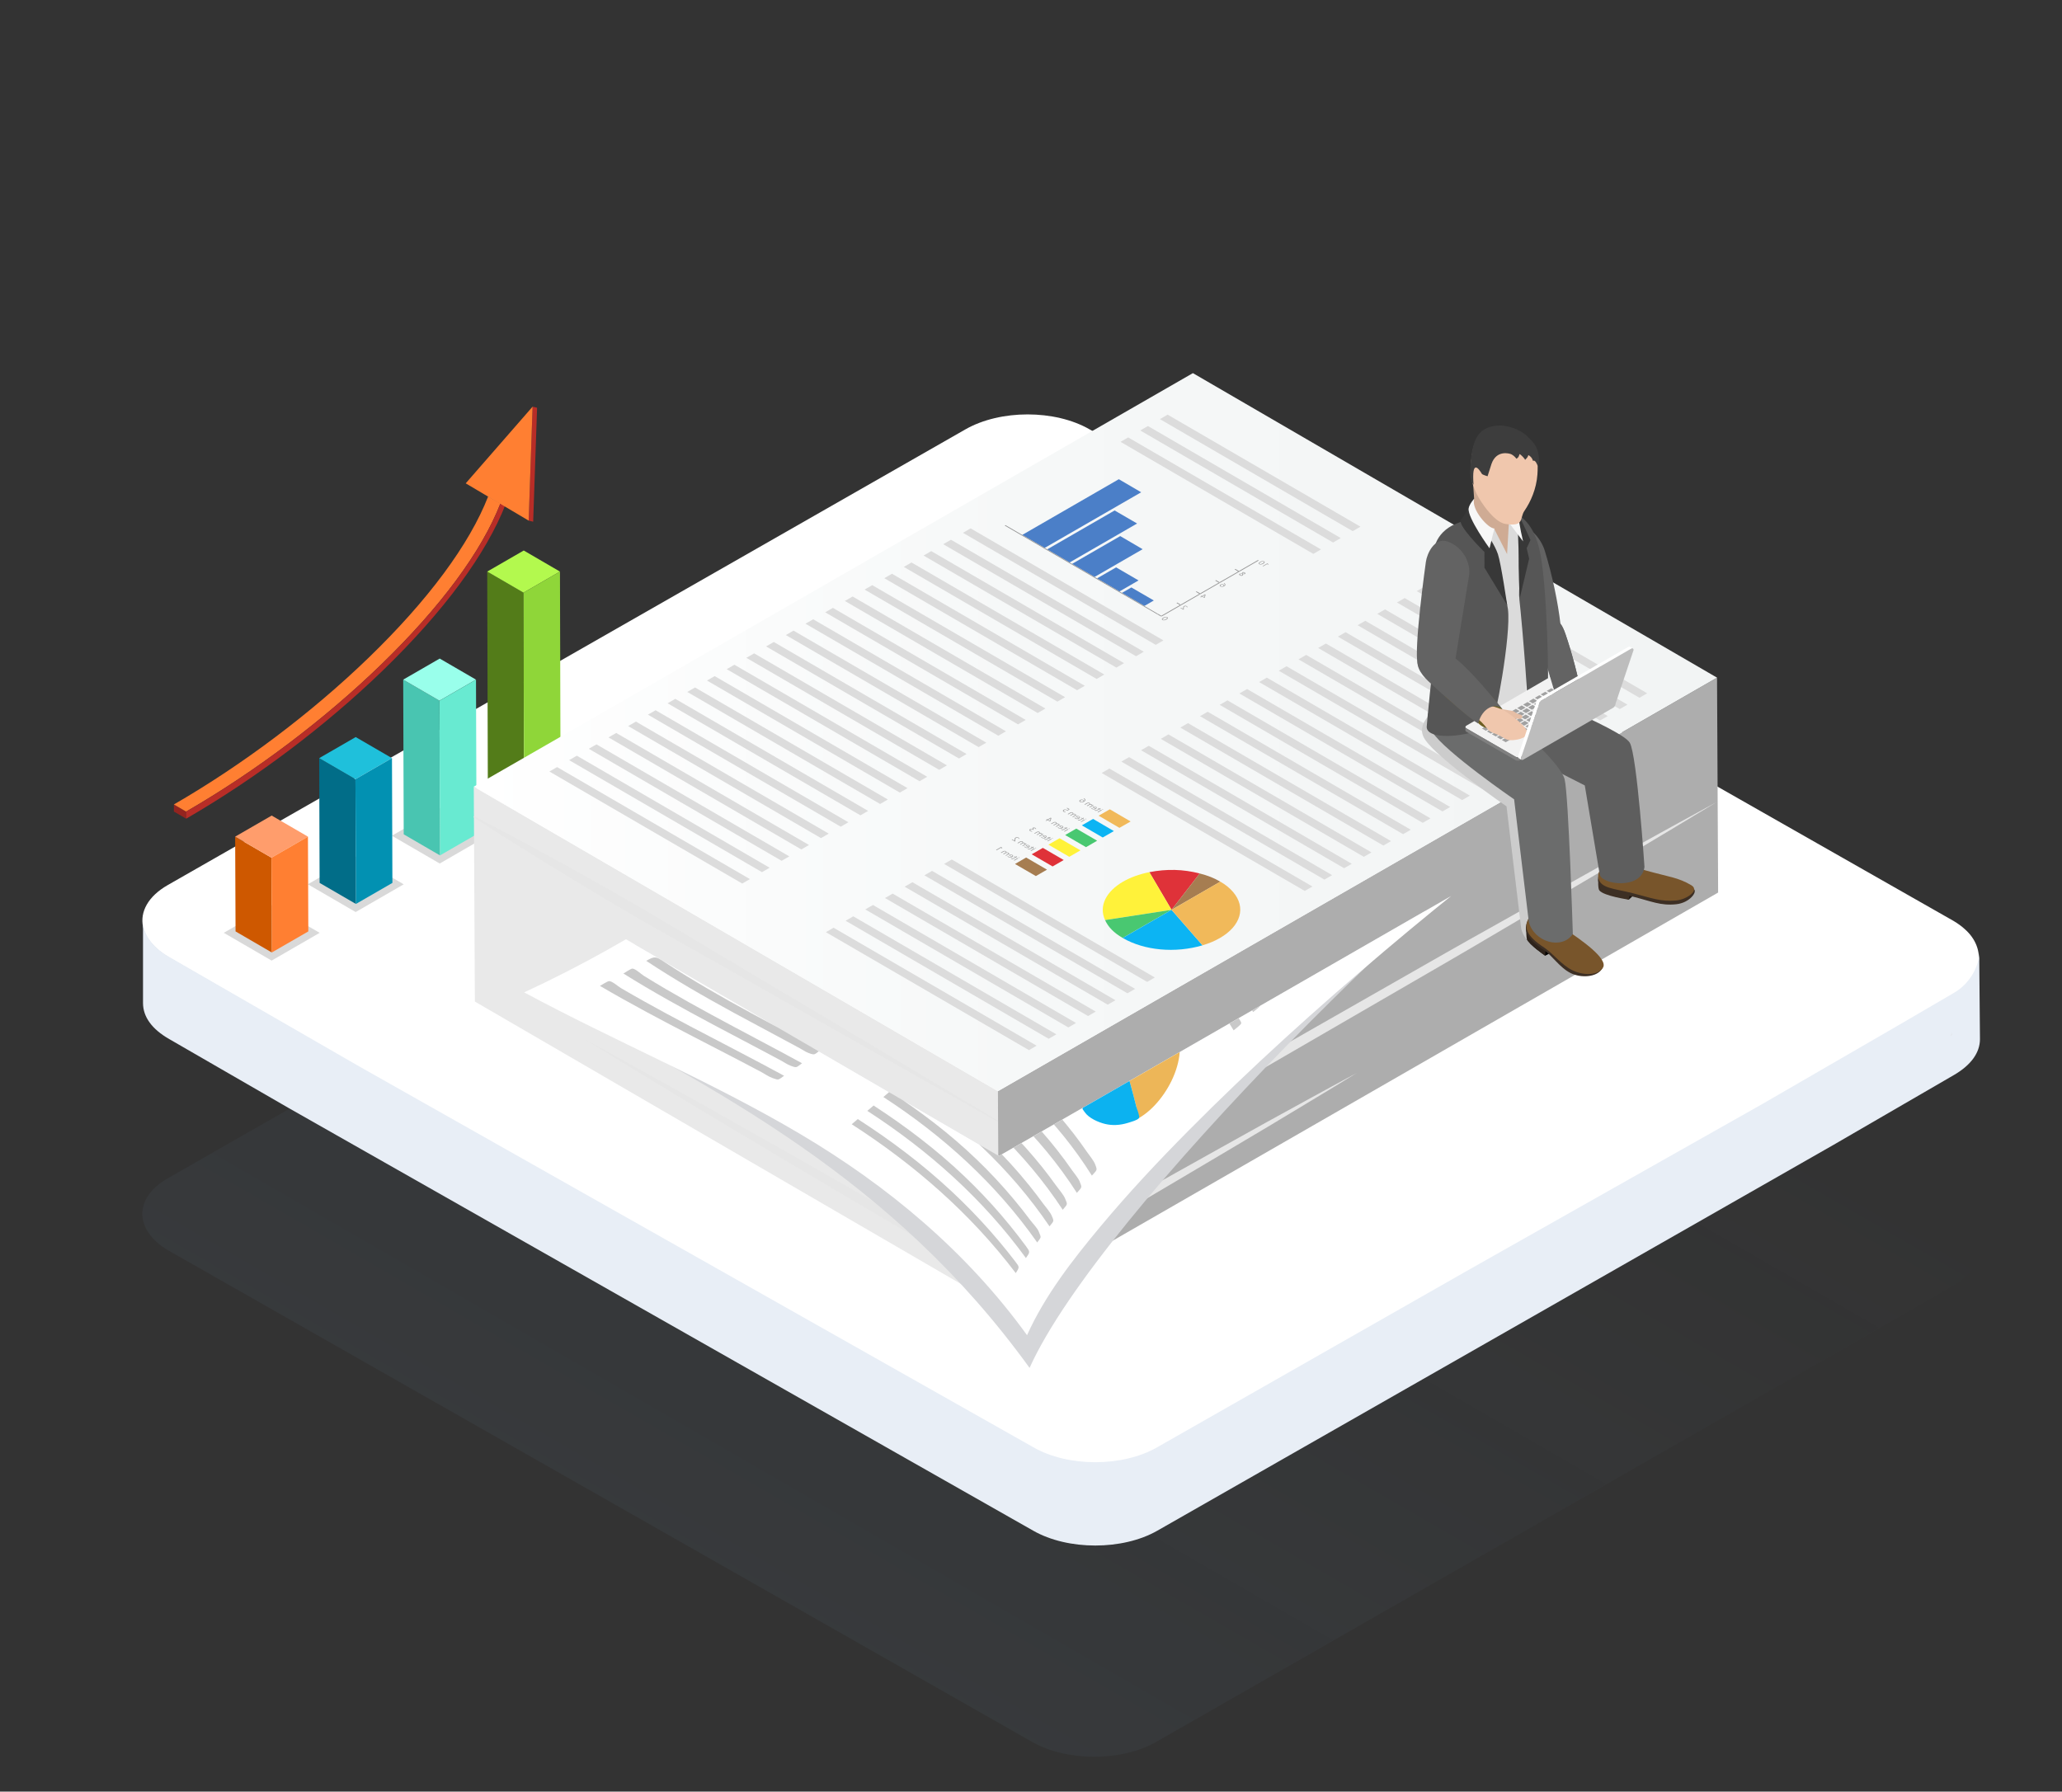 <?xml version="1.0" encoding="utf-8"?>
<!-- Generator: Adobe Illustrator 22.1.0, SVG Export Plug-In . SVG Version: 6.00 Build 0)  -->
<svg version="1.1" id="Layer_1" xmlns="http://www.w3.org/2000/svg" xmlns:xlink="http://www.w3.org/1999/xlink" x="0px" y="0px"
	 viewBox="0 0 67.808 58.927" style="enable-background:new 0 0 67.808 58.927;" xml:space="preserve">
<rect x="0" y="0" width="67.808" height="58.927" fill="#333333" stroke="none"/>
<style type="text/css">
	.st0{display:none;fill:#F6F6F6;}
	.st1{opacity:0.07;}
	.st2{fill:url(#SVGID_1_);}
	.st3{enable-background:new    ;}
	.st4{fill:#FFFFFF;}
	.st5{fill:#E8EEF6;}
	.st6{display:none;fill:#F4F4F4;}
	.st7{opacity:0.3;fill:#D8D8D8;enable-background:new    ;}
	.st8{fill:#B7B7B7;}
	.st9{fill:#94241F;}
	.st10{fill:#FF7F32;}
	.st11{fill:#B82D27;}
	.st12{fill:#D9D9D9;}
	.st13{fill:#CE5800;}
	.st14{fill:#FF9D6C;}
	.st15{fill:#016D88;}
	.st16{fill:#1FC0DB;}
	.st17{fill:#0291B2;}
	.st18{fill:#49C5B1;}
	.st19{fill:#99FFEB;}
	.st20{fill:#68EAD1;}
	.st21{fill:#537C19;}
	.st22{fill:#B3F94E;}
	.st23{fill:#8FD639;}
	.st24{fill:#E9E9E9;}
	.st25{fill:#ADADAD;}
	.st26{fill:url(#SVGID_2_);}
	.st27{fill:#DCDCDC;}
	.st28{fill:#A4A4A4;}
	.st29{fill:#FFF23A;}
	.st30{fill:#DF3239;}
	.st31{fill:#A67D51;}
	.st32{fill:#49C871;}
	.st33{fill:#0CB4F3;}
	.st34{fill:#F1B95A;}
	.st35{fill:#969696;}
	.st36{fill:#4B7FC8;}
	.st37{fill:#E6E6E6;}
	.st38{clip-path:url(#SVGID_4_);fill:#D5D6D9;}
	.st39{clip-path:url(#SVGID_6_);}
	.st40{fill:#C9C9C9;}
	.st41{fill:#4675B8;}
	.st42{fill:#7A7A7A;}
	.st43{fill:#8A8A8A;}
	.st44{fill:#EDB658;}
	.st45{fill:#0CB2F0;}
	.st46{fill:#43B868;}
	.st47{fill:#FFF33A;}
	.st48{fill:#D72F36;}
	.st49{fill:#8C6A45;}
	.st50{fill:#CCCCCC;}
	.st51{fill:#636363;}
	.st52{fill:#1C1611;}
	.st53{fill:#3D2F24;}
	.st54{fill:#78552B;}
	.st55{fill:#5E5E5E;}
	.st56{fill:#2E231B;}
	.st57{fill:#6B6C6C;}
	.st58{fill:#CFAB94;}
	.st59{fill:#DBDBDB;}
	.st60{fill:#565656;}
	.st61{fill:#383838;}
	.st62{fill:#F7F7F7;}
	.st63{fill:#F0C7AD;}
	.st64{fill:#3D3D3D;}
	.st65{fill:#F2F2F2;}
	.st66{fill:#808080;}
	.st67{fill:#A1A1A1;}
	.st68{fill:#6E5F24;}
	.st69{fill:#E6BEA5;}
	.st70{fill:#BDBDBD;}
</style>
<rect x="-21.072" y="-38.63" class="st0" width="98" height="107.5"/>
<g>
	<g>
		<g class="st1">
			
				<linearGradient id="SVGID_1_" gradientUnits="userSpaceOnUse" x1="27.283" y1="-1325.665" x2="42.478" y2="-1299.347" gradientTransform="matrix(1 0 0 -1 0 -1271.981)">
				<stop  offset="0" style="stop-color:#6C90B2"/>
				<stop  offset="1" style="stop-color:#6C90B2;stop-opacity:0"/>
			</linearGradient>
			<path class="st2" d="M64.248,39.935l-28.413-16.17c-1.144-0.654-2.943-0.654-4.087,0L5.523,38.75
				c-1.144,0.654-1.103,1.716,0,2.371L33.936,57.29c1.144,0.654,2.943,0.654,4.087,0l26.185-14.984
				C65.392,41.652,65.351,40.589,64.248,39.935z"/>
		</g>
		<g>
			<g class="st3">
				<g>
					<path class="st4" d="M38.026,47.642c-1.15,0.659-2.941,0.659-4.091,0l-22.127-12.54l-6.283-3.627
						c-0.463-0.276-0.749-0.633-0.82-0.989c-0.107-0.49,0.16-1.007,0.82-1.381l26.219-14.981c1.15-0.659,2.95-0.659,4.091,0
						l28.41,16.167c0.134,0.08,0.258,0.169,0.365,0.267c0.731,0.642,0.609,1.662-0.425,2.242l-2.177,1.279l-2.565,1.549l-1.8,1.021
						L38.026,47.642z"/>
				</g>
				<path class="st5" d="M65.085,31.329l0.025,2.848c0,0.446-0.294,0.856-0.864,1.185l-3.948,2.29L38.059,50.344
					c-1.141,0.651-2.941,0.651-4.082,0L9.488,36.44l-3.921-2.264c-0.579-0.33-0.864-0.74-0.864-1.185v-2.7
					c0,0.41,0.285,0.856,0.864,1.185l6.265,3.609l22.145,12.513c1.141,0.659,2.941,0.659,4.082,0l10.302-5.869l9.601-5.423
					l4.465-2.584l1.818-1.061C64.815,32.332,65.085,31.739,65.085,31.329z"/>
			</g>
		</g>
	</g>
</g>
<rect x="-24.739" y="-46.547" class="st6" width="104.667" height="118"/>
<path class="st7" d="M64.198,33.951v0.09l-0.07,0.04C64.158,34.041,64.178,34.001,64.198,33.951z"/>
<polyline class="st7" points="39.769,25.528 39.766,25.526 39.209,25.854 39.766,26.182 39.772,26.179 "/>
<g>
	<g>
		<g>
			<g>
				<polygon class="st8" points="16.63,16.578 16.229,16.344 16.052,16.328 16.455,16.562 				"/>
			</g>
			<g>
				<polygon class="st9" points="6.121,26.693 5.718,26.46 5.719,26.692 6.121,26.926 				"/>
			</g>
			<path class="st10" d="M12.526,21.865c1.957-1.894,3.315-3.728,3.929-5.304l-0.402-0.234c-0.614,1.576-1.972,3.41-3.929,5.304
				c-1.864,1.804-4.139,3.519-6.406,4.828l0.402,0.234C8.387,25.384,10.663,23.67,12.526,21.865z"/>
			<g>
				<path class="st11" d="M12.526,21.866c-1.864,1.804-4.139,3.519-6.406,4.828l0.001,0.233c2.288-1.322,4.587-3.054,6.471-4.878
					c2.003-1.94,3.4-3.831,4.038-5.471l-0.175-0.016C15.842,18.138,14.483,19.971,12.526,21.866z"/>
			</g>
		</g>
		<g>
			<g class="st3">
				<g>
					<polygon class="st11" points="17.385,17.123 17.533,17.159 17.662,13.411 17.514,13.375 					"/>
				</g>
				<g>
					<polygon class="st10" points="15.315,15.897 17.385,17.123 17.514,13.375 					"/>
				</g>
			</g>
		</g>
	</g>
	<g>
		<g>
			<polygon class="st12" points="8.932,31.594 10.512,30.681 8.941,29.768 7.359,30.68 			"/>
			<polygon class="st12" points="11.696,29.997 13.276,29.085 11.705,28.171 10.123,29.084 			"/>
			<polygon class="st12" points="14.46,28.401 16.04,27.488 14.469,26.574 12.887,27.487 			"/>
			<polygon class="st12" points="17.215,26.804 18.795,25.891 17.223,24.978 15.642,25.89 			"/>
		</g>
		<g>
			<g>
				<g>
					<g>
						<g>
							<g>
								<g class="st3">
									<g>
										<polygon class="st13" points="8.927,28.21 7.733,27.517 7.746,30.634 8.938,31.327 										"/>
									</g>
									<g>
										<polygon class="st14" points="10.127,27.517 8.934,26.824 7.733,27.517 8.927,28.21 										"/>
									</g>
									<g>
										<polygon class="st10" points="8.927,28.21 8.938,31.327 10.139,30.634 10.127,27.517 										"/>
									</g>
								</g>
							</g>
							<g>
								<g class="st3">
									<g>
										<polygon class="st15" points="11.689,25.628 10.497,24.935 10.51,29.038 11.704,29.731 										"/>
									</g>
									<g>
										<polygon class="st16" points="12.89,24.935 11.697,24.242 10.497,24.935 11.689,25.628 										"/>
									</g>
									<g>
										<polygon class="st17" points="11.689,25.628 11.704,29.731 12.904,29.038 12.89,24.935 										"/>
									</g>
								</g>
							</g>
							<g>
								<g class="st3">
									<g>
										<polygon class="st18" points="14.452,23.046 13.259,22.353 13.276,27.441 14.469,28.134 										"/>
									</g>
									<g>
										<polygon class="st19" points="15.653,22.353 14.46,21.66 13.259,22.353 14.452,23.046 										"/>
									</g>
									<g>
										<polygon class="st20" points="14.452,23.046 14.469,28.134 15.67,27.441 15.653,22.353 										"/>
									</g>
								</g>
							</g>
							<g>
								<g class="st3">
									<g>
										<polygon class="st21" points="17.215,19.492 16.022,18.799 16.042,25.844 17.234,26.538 										"/>
									</g>
									<g>
										<polygon class="st22" points="18.414,18.799 17.223,18.106 16.022,18.799 17.215,19.492 										"/>
									</g>
									<g>
										<polygon class="st23" points="17.215,19.492 17.234,26.538 18.434,25.844 18.414,18.799 										"/>
									</g>
								</g>
							</g>
						</g>
					</g>
				</g>
			</g>
		</g>
	</g>
</g>
<g>
	<g>
		<g>
			<g class="st3">
				<g>
					<polygon class="st24" points="15.58,25.873 15.616,32.941 32.851,42.957 32.816,35.889 					"/>
				</g>
				<g>
					<polygon class="st25" points="32.816,35.889 32.851,42.957 56.5,29.356 56.464,22.288 					"/>
				</g>
				<g>
					
						<linearGradient id="SVGID_2_" gradientUnits="userSpaceOnUse" x1="56.464" y1="817.86" x2="15.58" y2="817.86" gradientTransform="matrix(1 0 0 1 0 -793.779)">
						<stop  offset="0" style="stop-color:#F2F4F4"/>
						<stop  offset="0.563" style="stop-color:#F6F8F8"/>
						<stop  offset="1" style="stop-color:#FFFFFF"/>
					</linearGradient>
					<polygon class="st26" points="15.58,25.873 32.816,35.889 56.464,22.288 39.228,12.272 					"/>
				</g>
			</g>
		</g>
		<g>
			<g>
				<g>
					<polygon class="st27" points="27.808,30.284 34.485,34.165 34.738,34.019 28.06,30.138 					"/>
				</g>
				<g class="st3">
					<g>
						<polygon class="st27" points="31.046,28.414 37.724,32.295 37.976,32.149 31.299,28.269 						"/>
					</g>
					<g>
						<polygon class="st27" points="30.398,28.789 37.075,32.669 37.328,32.524 30.65,28.643 						"/>
					</g>
					<g>
						<polygon class="st27" points="29.749,29.163 36.427,33.044 36.681,32.897 30.004,29.016 						"/>
					</g>
					<g>
						<polygon class="st27" points="29.103,29.536 35.78,33.417 36.033,33.271 29.355,29.391 						"/>
					</g>
					<g>
						<polygon class="st27" points="28.454,29.911 35.132,33.792 35.384,33.646 28.707,29.765 						"/>
					</g>
					<g>
						<polygon class="st27" points="27.159,30.659 33.837,34.539 34.089,34.393 27.412,30.513 						"/>
					</g>
				</g>
				<g>
					<polygon class="st27" points="45.939,19.816 52.617,23.696 52.87,23.551 46.192,19.67 					"/>
				</g>
				<g class="st3">
					<g>
						<polygon class="st27" points="46.588,19.441 53.265,23.322 53.518,23.176 46.841,19.296 						"/>
					</g>
					<g>
						<polygon class="st27" points="45.291,20.19 51.968,24.071 52.223,23.924 45.546,20.043 						"/>
					</g>
					<g>
						<polygon class="st27" points="44.644,20.563 51.322,24.444 51.575,24.298 44.897,20.418 						"/>
					</g>
					<g>
						<polygon class="st27" points="43.996,20.938 50.673,24.819 50.926,24.673 44.249,20.792 						"/>
					</g>
					<g>
						<polygon class="st27" points="43.347,21.312 50.025,25.193 50.28,25.046 43.602,21.165 						"/>
					</g>
					<g>
						<polygon class="st27" points="42.701,21.686 49.378,25.566 49.631,25.42 42.954,21.54 						"/>
					</g>
					<g>
						<polygon class="st27" points="42.052,22.06 48.73,25.941 48.985,25.793 42.307,21.913 						"/>
					</g>
					<g>
						<polygon class="st27" points="41.406,22.433 48.083,26.314 48.336,26.168 41.659,22.287 						"/>
					</g>
					<g>
						<polygon class="st27" points="40.757,22.808 47.435,26.688 47.688,26.542 41.01,22.662 						"/>
					</g>
					<g>
						<polygon class="st27" points="40.109,23.182 46.786,27.063 47.041,26.916 40.364,23.035 						"/>
					</g>
					<g>
						<polygon class="st27" points="39.462,23.555 46.14,27.436 46.393,27.29 39.715,23.409 						"/>
					</g>
					<g>
						<polygon class="st27" points="38.814,23.93 45.491,27.81 45.744,27.664 39.067,23.784 						"/>
					</g>
					<g>
						<polygon class="st27" points="38.172,24.301 44.849,28.181 45.102,28.035 38.424,24.155 						"/>
					</g>
					<g>
						<polygon class="st27" points="37.523,24.675 44.201,28.556 44.453,28.41 37.776,24.529 						"/>
					</g>
					<g>
						<polygon class="st27" points="36.875,25.049 43.552,28.93 43.807,28.783 37.129,24.902 						"/>
					</g>
					<g>
						<polygon class="st27" points="36.228,25.423 42.906,29.303 43.158,29.157 36.481,25.277 						"/>
					</g>
				</g>
				<g>
					<polygon class="st27" points="47.234,19.068 53.912,22.949 54.167,22.802 47.489,18.921 					"/>
				</g>
				<g>
					<polygon class="st27" points="36.848,14.532 43.188,18.217 43.441,18.071 37.1,14.387 					"/>
				</g>
				<g class="st3">
					<g>
						<polygon class="st27" points="31.666,17.524 38.006,21.209 38.259,21.063 31.918,17.378 						"/>
					</g>
					<g>
						<polygon class="st27" points="31.017,17.899 37.358,21.583 37.613,21.436 31.272,17.752 						"/>
					</g>
					<g>
						<polygon class="st27" points="30.371,18.272 36.711,21.957 36.964,21.811 30.623,18.126 						"/>
					</g>
					<g>
						<polygon class="st27" points="29.722,18.646 36.063,22.331 36.316,22.185 29.975,18.5 						"/>
					</g>
					<g>
						<polygon class="st27" points="29.08,19.017 35.421,22.702 35.673,22.556 29.333,18.871 						"/>
					</g>
					<g>
						<polygon class="st27" points="28.431,19.391 34.772,23.076 35.025,22.93 28.684,19.246 						"/>
					</g>
					<g>
						<polygon class="st27" points="27.783,19.766 34.124,23.451 34.378,23.304 28.038,19.619 						"/>
					</g>
					<g>
						<polygon class="st27" points="27.136,20.139 33.477,23.824 33.73,23.678 27.389,19.993 						"/>
					</g>
					<g>
						<polygon class="st27" points="26.488,20.514 32.829,24.198 33.081,24.053 26.741,20.368 						"/>
					</g>
					<g>
						<polygon class="st27" points="25.842,20.887 32.182,24.572 32.435,24.426 26.094,20.741 						"/>
					</g>
					<g>
						<polygon class="st27" points="25.193,21.261 31.534,24.946 31.786,24.8 25.446,21.115 						"/>
					</g>
					<g>
						<polygon class="st27" points="24.544,21.636 30.885,25.32 31.14,25.173 24.799,21.489 						"/>
					</g>
					<g>
						<polygon class="st27" points="23.898,22.009 30.239,25.694 30.491,25.548 24.151,21.863 						"/>
					</g>
					<g>
						<polygon class="st27" points="23.249,22.383 29.59,26.068 29.843,25.922 23.502,22.237 						"/>
					</g>
					<g>
						<polygon class="st27" points="22.601,22.758 28.942,26.443 29.196,26.295 22.856,22.611 						"/>
					</g>
					<g>
						<polygon class="st27" points="21.954,23.131 28.295,26.816 28.548,26.67 22.207,22.985 						"/>
					</g>
					<g>
						<polygon class="st27" points="21.306,23.505 27.647,27.19 27.899,27.044 21.559,23.36 						"/>
					</g>
					<g>
						<polygon class="st27" points="20.657,23.88 26.998,27.565 27.253,27.418 20.912,23.733 						"/>
					</g>
					<g>
						<polygon class="st27" points="20.011,24.253 26.352,27.938 26.604,27.792 20.264,24.107 						"/>
					</g>
					<g>
						<polygon class="st27" points="19.362,24.627 25.703,28.312 25.956,28.166 19.615,24.482 						"/>
					</g>
					<g>
						<polygon class="st27" points="18.716,25.001 25.057,28.685 25.309,28.54 18.969,24.855 						"/>
					</g>
					<g>
						<polygon class="st27" points="18.067,25.375 24.408,29.06 24.661,28.914 18.32,25.229 						"/>
					</g>
				</g>
				<g>
					<polygon class="st27" points="37.496,14.158 43.837,17.843 44.09,17.697 37.749,14.012 					"/>
				</g>
				<g>
					<polygon class="st27" points="38.143,13.785 44.483,17.47 44.738,17.322 38.397,13.638 					"/>
				</g>
			</g>
			<g>
				<g>
					<polygon class="st28" points="34.623,27.563 34.594,27.563 34.596,27.579 34.621,27.579 					"/>
				</g>
				<g>
					<polygon class="st29" points="34.477,27.781 35.163,28.18 35.53,27.968 34.843,27.57 					"/>
				</g>
				<g>
					<polygon class="st28" points="33.522,28.197 33.495,28.198 33.494,28.215 33.522,28.214 					"/>
				</g>
				<g>
					<polygon class="st28" points="33.346,28.173 33.379,28.192 33.312,28.231 33.27,28.236 33.257,28.226 33.24,28.236 
						33.259,28.249 33.291,28.258 33.333,28.243 33.4,28.204 33.421,28.216 33.438,28.207 33.417,28.194 33.448,28.176 
						33.434,28.16 33.396,28.182 33.362,28.163 					"/>
				</g>
				<g>
					<polygon class="st28" points="33.461,28.22 33.337,28.292 33.36,28.305 33.484,28.233 					"/>
				</g>
				<g>
					<polygon class="st30" points="33.927,28.098 34.614,28.497 34.98,28.286 34.294,27.887 					"/>
				</g>
				<g>
					<polygon class="st31" points="33.378,28.416 34.064,28.814 34.43,28.603 33.744,28.204 					"/>
				</g>
				<g>
					<path class="st30" d="M37.796,28.686l0.73,1.239l0.926-1.196C38.911,28.587,38.36,28.574,37.796,28.686z"/>
				</g>
				<g>
					<path class="st31" d="M39.452,28.728l-0.926,1.196l1.604-0.926C39.921,28.876,39.725,28.799,39.452,28.728z"/>
				</g>
				<g>
					<path class="st29" d="M36.932,28.997c-0.556,0.321-0.805,0.799-0.593,1.264l2.187-0.337l-0.73-1.239
						C37.461,28.752,37.169,28.86,36.932,28.997z"/>
				</g>
				<g>
					<path class="st32" d="M36.339,30.261c0.108,0.233,0.287,0.418,0.58,0.588l1.607-0.925L36.339,30.261z"/>
				</g>
				<g>
					<path class="st33" d="M36.92,30.85c0.711,0.413,1.722,0.506,2.624,0.242l-1.018-1.167L36.92,30.85z"/>
				</g>
				<g>
					<path class="st34" d="M38.526,29.924l1.018,1.167c0.218-0.064,0.41-0.146,0.574-0.241c0.676-0.39,0.877-1.002,0.424-1.521
						c-0.106-0.123-0.244-0.235-0.412-0.332L38.526,29.924z"/>
				</g>
				<g>
					<polygon class="st28" points="36.213,26.633 36.089,26.705 36.112,26.719 36.236,26.647 					"/>
				</g>
				<g>
					<polygon class="st28" points="36.274,26.61 36.247,26.612 36.244,26.627 36.274,26.627 					"/>
				</g>
				<g>
					<path class="st28" d="M35.66,26.456l0.023,0.013l0.07-0.04c0.025-0.015,0.048-0.018,0.067-0.007l0.004,0.027l-0.011,0.008
						l-0.076,0.044l0.023,0.013l0.074-0.043l0.061-0.006l0.006,0.03l-0.008,0.007l-0.076,0.044l0.021,0.012l0.091-0.052l0.036-0.018
						l-0.021-0.012l-0.019,0.011l-0.002-0.001l-0.015-0.035l-0.061-0.006v-0.017l-0.017-0.022c-0.017-0.01-0.054-0.017-0.097,0.007
						L35.66,26.456z"/>
				</g>
				<g>
					<path class="st28" d="M35.877,26.578l0.033,0.029c0.038,0.022,0.086,0.021,0.124-0.001c0.038-0.022,0.046-0.051,0.009-0.073
						c-0.04-0.023-0.086-0.008-0.109,0.005l-0.011,0.006l0.088,0.051c-0.03,0.017-0.063,0.012-0.086-0.001l-0.027-0.023
						L35.877,26.578z M36.028,26.585l-0.067-0.039c0.015-0.008,0.044-0.018,0.069-0.004C36.054,26.556,36.043,26.574,36.028,26.585
						L36.028,26.585z"/>
				</g>
				<g>
					<polygon class="st28" points="36.098,26.586 36.131,26.605 36.064,26.644 36.022,26.649 36.009,26.64 35.992,26.649 
						36.007,26.663 36.043,26.671 36.083,26.658 36.152,26.618 36.173,26.63 36.19,26.62 36.169,26.608 36.198,26.591 
						36.184,26.575 36.148,26.596 36.115,26.576 					"/>
				</g>
				<g>
					<polygon class="st34" points="36.128,26.828 36.812,27.228 37.18,27.018 36.496,26.618 					"/>
				</g>
				<g>
					<polygon class="st28" points="35.173,27.246 35.145,27.245 35.145,27.262 35.175,27.262 					"/>
				</g>
				<g>
					<polygon class="st28" points="35.112,27.267 34.985,27.34 35.008,27.353 35.135,27.28 					"/>
				</g>
				<g>
					<polygon class="st28" points="34.891,27.283 34.908,27.297 34.944,27.306 34.983,27.292 35.053,27.252 35.072,27.263 
						35.089,27.253 35.07,27.243 35.099,27.225 35.083,27.208 35.047,27.229 35.015,27.211 34.999,27.221 35.03,27.239 
						34.96,27.279 34.921,27.283 34.91,27.274 					"/>
				</g>
				<g>
					<polygon class="st32" points="35.027,27.464 35.713,27.863 36.079,27.651 35.393,27.252 					"/>
				</g>
				<g>
					<polygon class="st28" points="35.722,26.929 35.695,26.928 35.695,26.945 35.724,26.945 					"/>
				</g>
				<g>
					<path class="st28" d="M35.11,26.773l0.023,0.013l0.07-0.04c0.025-0.015,0.048-0.018,0.067-0.007l0.004,0.027l-0.011,0.008
						l-0.076,0.044l0.023,0.013l0.074-0.043l0.061-0.006l0.006,0.03l-0.013,0.007l-0.076,0.044l0.023,0.013l0.093-0.054l0.036-0.018
						l-0.021-0.012l-0.021,0.012l-0.002-0.001l-0.017-0.036l-0.059-0.005l-0.002-0.001l0.004-0.017l-0.019-0.021
						c-0.017-0.01-0.052-0.018-0.094,0.006L35.11,26.773z"/>
				</g>
				<g>
					<path class="st28" d="M35.328,26.895l0.033,0.029c0.038,0.022,0.086,0.021,0.124-0.001c0.038-0.022,0.044-0.052,0.009-0.073
						c-0.04-0.023-0.088-0.01-0.111,0.004l-0.008,0.007l0.088,0.051c-0.032,0.016-0.063,0.012-0.086-0.001l-0.027-0.023
						L35.328,26.895z M35.477,26.901l-0.065-0.038c0.015-0.008,0.044-0.018,0.069-0.004C35.504,26.873,35.494,26.891,35.477,26.901
						L35.477,26.901z"/>
				</g>
				<g>
					<polygon class="st28" points="35.548,26.903 35.582,26.923 35.514,26.962 35.47,26.965 35.46,26.957 35.443,26.967 
						35.457,26.98 35.493,26.988 35.533,26.975 35.603,26.935 35.621,26.946 35.638,26.936 35.619,26.925 35.649,26.908 
						35.634,26.892 35.598,26.913 35.565,26.894 					"/>
				</g>
				<g>
					<polygon class="st28" points="35.663,26.951 35.537,27.024 35.558,27.036 35.684,26.963 					"/>
				</g>
				<g>
					<polygon class="st33" points="35.576,27.146 36.262,27.545 36.629,27.334 35.945,26.934 					"/>
				</g>
				<g>
					<path class="st28" d="M35.52,26.309c-0.032,0.018-0.04,0.047-0.005,0.068c0.036,0.021,0.088,0.017,0.13-0.007
						c0.034-0.019,0.051-0.041,0.049-0.06c0-0.017-0.01-0.033-0.029-0.046l-0.015-0.011l-0.019,0.011l0.019,0.011
						c0.027,0.023,0.019,0.05-0.005,0.068l-0.021-0.034C35.594,26.291,35.552,26.291,35.52,26.309z M35.621,26.36
						c-0.032,0.016-0.063,0.019-0.086,0.006c-0.019-0.011-0.019-0.028,0.007-0.043c0.023-0.013,0.053-0.013,0.073-0.001l0.01,0.03
						L35.621,26.36L35.621,26.36z"/>
				</g>
				<g>
					<path class="st28" d="M34.977,26.632c-0.034,0.019-0.032,0.05,0.004,0.07l0.052,0.018l0.011-0.013L35,26.691
						c-0.021-0.012-0.025-0.032-0.004-0.044c0.025-0.012,0.053-0.013,0.086,0.006l0.023,0.016l0.07-0.055l-0.08-0.046l-0.021,0.012
						l0.065,0.038l-0.036,0.028l-0.015-0.008l-0.044-0.016C35.025,26.619,35,26.621,34.977,26.632z"/>
				</g>
				<g>
					<path class="st28" d="M34.429,26.963l-0.046,0.027l0.021,0.012l0.046-0.027l0.077,0.045l0.015-0.008l0.034-0.105l-0.025-0.015
						l-0.103,0.06l-0.023-0.013l-0.019,0.011L34.429,26.963z M34.523,26.996l-0.054-0.032l0.055-0.032l0.027-0.016l-0.011,0.023
						L34.523,26.996L34.523,26.996z"/>
				</g>
				<g>
					<path class="st28" d="M34.559,27.092l0.021,0.012l0.072-0.041c0.025-0.015,0.048-0.016,0.065-0.006l0.008,0.027l-0.011,0.008
						l-0.078,0.045l0.023,0.013l0.076-0.044l0.059-0.005L34.8,27.13l-0.011,0.008l-0.076,0.044l0.023,0.013l0.093-0.054l0.034-0.019
						l-0.019-0.011l-0.023,0.011l-0.017-0.036l-0.061-0.006l0.004-0.017l-0.021-0.022c-0.015-0.008-0.05-0.017-0.094,0.008
						L34.559,27.092z"/>
				</g>
				<g>
					<path class="st28" d="M34.778,27.212l0.031,0.028c0.04,0.023,0.088,0.022,0.126,0s0.044-0.052,0.009-0.073
						c-0.042-0.024-0.088-0.01-0.111,0.004l-0.008,0.007l0.086,0.05c-0.032,0.018-0.063,0.015-0.086,0.001L34.8,27.205
						L34.778,27.212z M34.927,27.218l-0.065-0.038c0.015-0.008,0.042-0.017,0.067-0.002C34.953,27.191,34.94,27.208,34.927,27.218
						L34.927,27.218z"/>
				</g>
				<g>
					<polygon class="st28" points="34.34,27.601 34.358,27.615 34.392,27.624 34.434,27.61 34.501,27.571 34.52,27.582 
						34.539,27.571 34.52,27.56 34.55,27.543 34.533,27.526 34.497,27.546 34.466,27.528 34.447,27.539 34.478,27.557 
						34.411,27.596 34.371,27.6 34.361,27.591 					"/>
				</g>
				<g>
					<path class="st28" d="M33.869,27.272c-0.027,0.016-0.03,0.041,0.01,0.064l0.054,0.019l0.013-0.015l-0.048-0.016
						c-0.029-0.017-0.019-0.033-0.006-0.04c0.023-0.013,0.055-0.007,0.078,0.006l0.013,0.007L34,27.287l-0.013-0.007l-0.008-0.039
						l0.055,0.002l0.023,0.026l0.021-0.005l-0.029-0.034c-0.033-0.019-0.069-0.016-0.088-0.005l-0.009,0.041l-0.002,0.001
						C33.926,27.258,33.892,27.258,33.869,27.272z"/>
				</g>
				<g>
					<path class="st28" d="M34.009,27.409l0.021,0.012l0.072-0.041c0.023-0.013,0.046-0.017,0.065-0.006l0.006,0.028l-0.008,0.007
						l-0.078,0.045l0.021,0.012l0.076-0.044l0.061-0.004l0.004,0.029l-0.008,0.007l-0.076,0.044l0.023,0.013l0.093-0.054
						l0.034-0.019l-0.019-0.011l-0.023,0.011l-0.017-0.036l-0.061-0.006l0.002-0.018l-0.019-0.021
						c-0.017-0.01-0.05-0.017-0.094,0.008L34.009,27.409z"/>
				</g>
				<g>
					<path class="st28" d="M34.227,27.528l0.033,0.029c0.04,0.023,0.088,0.022,0.126,0s0.044-0.052,0.009-0.073
						c-0.042-0.024-0.088-0.01-0.111,0.004l-0.011,0.006l0.088,0.051c-0.032,0.018-0.063,0.015-0.086,0.001l-0.029-0.024
						L34.227,27.528z M34.378,27.535l-0.065-0.038c0.001-0.001,0.003-0.002,0.005-0.003c0.014-0.008,0.038-0.013,0.062,0.001
						C34.401,27.508,34.39,27.526,34.378,27.535L34.378,27.535z"/>
				</g>
				<g>
					<polygon class="st28" points="34.562,27.584 34.436,27.657 34.459,27.67 34.585,27.597 					"/>
				</g>
				<g>
					<polygon class="st28" points="34.071,27.88 34.044,27.881 34.046,27.897 34.071,27.897 					"/>
				</g>
				<g class="st3">
					<g>
						<path class="st28" d="M33.677,27.846l0.033,0.029c0.038,0.022,0.086,0.021,0.124-0.001s0.046-0.051,0.011-0.072
							c-0.042-0.024-0.088-0.01-0.111,0.004l-0.011,0.006l0.088,0.051c-0.032,0.018-0.065,0.013-0.086,0.001l-0.029-0.024
							L33.677,27.846z M33.828,27.853l-0.067-0.039c0.015-0.008,0.042-0.017,0.067-0.002C33.851,27.825,33.841,27.843,33.828,27.853
							L33.828,27.853z"/>
					</g>
					<g>
						<polygon class="st28" points="33.79,27.918 33.809,27.932 33.84,27.94 33.884,27.927 33.952,27.888 33.971,27.899 
							33.99,27.888 33.971,27.877 34,27.86 33.983,27.843 33.948,27.864 33.916,27.846 33.897,27.856 33.929,27.875 33.861,27.914 
							33.821,27.917 33.809,27.91 						"/>
					</g>
					<g>
						<polygon class="st28" points="34.012,27.901 33.886,27.974 33.909,27.988 34.036,27.915 						"/>
					</g>
				</g>
				<g>
					<path class="st28" d="M33.457,27.725l0.023,0.013l0.072-0.041c0.023-0.013,0.046-0.017,0.065-0.006l0.006,0.028l-0.008,0.007
						l-0.078,0.045l0.021,0.012l0.076-0.044l0.061-0.004l0.004,0.029l-0.008,0.007l-0.076,0.044l0.021,0.012l0.095-0.052
						l0.034-0.019l-0.019-0.011l-0.023,0.011l-0.017-0.036l-0.061-0.006l0.002-0.018l-0.019-0.021
						c-0.017-0.01-0.05-0.017-0.097,0.007L33.457,27.725z"/>
				</g>
				<g>
					<path class="st28" d="M33.267,27.615l0.107,0.062l0.015-0.008V27.65c-0.002-0.05,0-0.073,0.026-0.088
						c0.017-0.01,0.042-0.015,0.067,0l0.021,0.029l0.021-0.005l-0.027-0.038c-0.036-0.021-0.078-0.016-0.103-0.001
						c-0.03,0.017-0.032,0.045-0.032,0.086v0.015l-0.075-0.044L33.267,27.615z"/>
				</g>
				<g>
					<polygon class="st28" points="32.753,27.952 32.776,27.966 32.923,27.881 32.936,27.908 32.959,27.899 32.94,27.866 
						32.921,27.855 					"/>
				</g>
				<g>
					<path class="st28" d="M32.908,28.042l0.023,0.013l0.072-0.041c0.023-0.013,0.046-0.017,0.065-0.006l0.006,0.028l-0.011,0.006
						l-0.078,0.045l0.023,0.013l0.076-0.044l0.059-0.005l0.006,0.03L33.14,28.09l-0.076,0.044l0.021,0.012l0.091-0.052l0.036-0.018
						l-0.021-0.012l-0.019,0.011l-0.017-0.036l-0.061-0.006l0.002-0.018l-0.019-0.021c-0.017-0.01-0.052-0.018-0.097,0.007
						L32.908,28.042z"/>
				</g>
				<g>
					<path class="st28" d="M33.125,28.164l0.036,0.028c0.038,0.022,0.086,0.021,0.124-0.001c0.038-0.022,0.046-0.051,0.009-0.073
						c-0.04-0.023-0.086-0.008-0.109,0.005l-0.011,0.006l0.088,0.051c-0.032,0.018-0.065,0.013-0.088,0l-0.027-0.023L33.125,28.164z
						 M33.276,28.171l-0.067-0.039c0.015-0.008,0.044-0.018,0.069-0.004C33.302,28.142,33.291,28.16,33.276,28.171L33.276,28.171z"
						/>
				</g>
			</g>
			<g>
				<g class="st3">
					<g>
						<polygon class="st35" points="40.6,18.728 40.717,18.796 40.729,18.803 40.755,18.789 40.742,18.781 40.625,18.713 						"/>
					</g>
					<g>
						<polygon class="st35" points="39.324,19.464 39.44,19.532 39.451,19.539 39.477,19.524 39.465,19.517 39.349,19.45 						"/>
					</g>
					<g>
						<path class="st28" d="M39.51,19.612l-0.042,0.024l0.021,0.012l0.042-0.024l0.071,0.041l0.015-0.008l0.03-0.097l-0.023-0.013
							l-0.097,0.056l-0.021-0.012l-0.017,0.01L39.51,19.612z M39.598,19.643l-0.05-0.029l0.053-0.03l0.021-0.015l0.002,0.001
							l-0.011,0.021L39.598,19.643L39.598,19.643z"/>
					</g>
					<g>
						<polygon class="st35" points="38.188,20.253 38.201,20.261 38.19,20.267 38.203,20.274 41.393,18.435 41.368,18.42 
							40.742,18.781 40.755,18.789 40.729,18.803 40.717,18.796 40.103,19.149 40.117,19.157 40.091,19.172 40.078,19.164 
							39.465,19.517 39.477,19.524 39.451,19.539 39.44,19.532 38.826,19.885 38.839,19.892 38.813,19.907 38.801,19.9 						"/>
					</g>
				</g>
				<g>
					<polygon class="st35" points="38.05,20.2 38.177,20.274 38.19,20.267 38.201,20.261 38.188,20.253 38.075,20.185 
						38.073,20.187 					"/>
				</g>
				<g>
					<polygon class="st36" points="33.617,17.593 34.353,18.021 37.527,16.191 36.792,15.761 					"/>
				</g>
				<g>
					<polygon class="st36" points="34.436,18.069 35.174,18.499 37.393,17.218 36.654,16.789 					"/>
				</g>
				<g>
					<polygon class="st36" points="35.255,18.546 35.993,18.976 37.575,18.063 36.839,17.632 					"/>
				</g>
				<g>
					<polygon class="st36" points="36.075,19.023 36.813,19.453 37.441,19.09 36.703,18.661 					"/>
				</g>
				<g>
					<polygon class="st36" points="36.894,19.5 37.632,19.93 37.943,19.75 37.205,19.321 					"/>
				</g>
				<g>
					<polygon class="st35" points="33.04,17.286 38.05,20.2 38.073,20.187 37.632,19.93 36.894,19.5 36.813,19.453 36.075,19.023 
						35.993,18.976 35.255,18.546 35.174,18.499 34.436,18.069 34.353,18.021 33.617,17.593 33.065,17.271 					"/>
				</g>
				<g>
					<path class="st28" d="M38.255,20.314c-0.053,0.03-0.063,0.058-0.028,0.079c0.029,0.017,0.08,0.012,0.132-0.016
						c0.053-0.03,0.059-0.061,0.028-0.079C38.354,20.279,38.305,20.285,38.255,20.314z M38.336,20.364
						c-0.04,0.023-0.076,0.029-0.094,0.018c-0.021-0.012-0.006-0.033,0.034-0.056c0.038-0.022,0.074-0.03,0.094-0.018
						C38.389,20.319,38.381,20.338,38.336,20.364L38.336,20.364z"/>
				</g>
				<g>
					<path class="st28" d="M38.815,19.996l0.1,0.058l0.015-0.008l-0.002-0.018c-0.002-0.045,0-0.068,0.024-0.081
						c0.017-0.01,0.04-0.013,0.063,0l0.021,0.027l0.021-0.005l-0.029-0.034c-0.033-0.019-0.071-0.015-0.092-0.002
						c-0.03,0.017-0.032,0.043-0.03,0.08v0.015l-0.071-0.041L38.815,19.996z"/>
				</g>
				<g>
					<path class="st28" d="M40.137,19.227c-0.03,0.017-0.038,0.044-0.005,0.063c0.033,0.019,0.082,0.016,0.122-0.007
						c0.032-0.018,0.046-0.039,0.046-0.056l-0.027-0.043l-0.013-0.01l-0.019,0.011l0.015,0.008c0.027,0.023,0.021,0.046-0.002,0.064
						l-0.019-0.033C40.207,19.209,40.167,19.21,40.137,19.227z M40.229,19.274c-0.027,0.016-0.059,0.019-0.08,0.007
						c-0.019-0.011-0.015-0.028,0.007-0.04c0.023-0.013,0.048-0.013,0.069-0.001l0.01,0.028L40.229,19.274L40.229,19.274z"/>
				</g>
				<g>
					<path class="st28" d="M40.765,18.868c-0.027,0.016-0.021,0.039,0.008,0.056c0.033,0.019,0.071,0.019,0.094,0.006l0.011-0.043
						l0.002,0.001l0.059-0.007c0.025-0.015,0.021-0.036-0.006-0.052c-0.029-0.017-0.063-0.015-0.084-0.002l-0.011,0.035
						L40.765,18.868z M40.848,18.916l-0.061-0.001l-0.004-0.034c0.019-0.011,0.042-0.01,0.069-0.001L40.848,18.916L40.848,18.916z
						 M40.922,18.869h-0.059l0.002-0.03h0.055L40.922,18.869L40.922,18.869z"/>
				</g>
				<g>
					<polygon class="st28" points="41.52,18.618 41.539,18.629 41.675,18.55 41.678,18.551 41.69,18.576 41.711,18.568 
						41.694,18.537 41.678,18.527 					"/>
				</g>
				<g>
					<path class="st28" d="M41.439,18.479c-0.053,0.03-0.063,0.058-0.028,0.079c0.029,0.017,0.078,0.013,0.132-0.016
						c0.053-0.03,0.059-0.061,0.028-0.079C41.537,18.443,41.489,18.449,41.439,18.479z M41.52,18.528
						c-0.04,0.023-0.076,0.029-0.095,0.018c-0.021-0.012-0.006-0.033,0.034-0.056c0.038-0.022,0.074-0.03,0.094-0.018
						C41.573,18.483,41.562,18.504,41.52,18.528L41.52,18.528z"/>
				</g>
				<g>
					<polygon class="st35" points="38.688,19.832 38.801,19.9 38.813,19.907 38.839,19.892 38.826,19.885 38.711,19.818 					"/>
				</g>
				<g>
					<polygon class="st35" points="39.962,19.096 40.078,19.164 40.091,19.172 40.117,19.157 40.103,19.149 39.987,19.081 					"/>
				</g>
			</g>
		</g>
		<g>
			<path class="st37" d="M26.485,36.295c1.071,0.586,2.134,1.186,3.2,1.78c1.067,0.593,2.124,1.202,3.187,1.802h-0.113
				c0.981-0.575,1.956-1.159,2.941-1.726l2.95-1.71l2.951-1.709l2.962-1.69l2.962-1.69c0.493-0.283,0.99-0.558,1.486-0.837
				l1.487-0.835c0.992-0.555,1.98-1.117,2.977-1.663c0.995-0.549,1.989-1.102,2.988-1.644c-0.971,0.592-1.948,1.172-2.924,1.757
				c-0.974,0.587-1.956,1.159-2.935,1.737l-1.469,0.866c-0.49,0.287-0.978,0.58-1.471,0.863l-2.95,1.71l-2.95,1.71l-2.961,1.691
				l-2.962,1.69c-0.985,0.567-1.981,1.116-2.971,1.675l-0.058,0.032l-0.055-0.033c-1.047-0.626-2.1-1.244-3.143-1.877
				C28.572,37.561,27.525,36.935,26.485,36.295z"/>
		</g>
		<g>
			<path class="st37" d="M19.241,34.188c0.575,0.312,1.148,0.628,1.72,0.946l1.716,0.953l3.418,1.93L27.8,38.99l1.702,0.977
				c1.132,0.657,2.267,1.307,3.396,1.969h-0.163l2.956-1.686l1.48-0.839l1.485-0.831l1.485-0.83l1.487-0.828
				c0.996-0.544,1.987-1.096,2.987-1.631c-0.966,0.596-1.941,1.175-2.912,1.762l-1.463,0.869l-1.464,0.867l-1.465,0.866
				l-1.469,0.858l-2.944,1.707l-0.081,0.047l-0.082-0.047c-1.134-0.653-2.261-1.317-3.392-1.976l-1.691-0.995l-1.689-1l-3.369-2.014
				l-1.678-1.019C20.355,34.875,19.797,34.534,19.241,34.188z"/>
		</g>
		<g>
			<path class="st37" d="M15.588,26.848c0,0,0.279,0.14,0.761,0.394c0.242,0.125,0.535,0.281,0.868,0.462
				c0.333,0.182,0.713,0.381,1.121,0.609c0.408,0.227,0.85,0.474,1.318,0.734c0.469,0.259,0.955,0.546,1.463,0.835
				c1.007,0.592,2.075,1.235,3.144,1.873c2.141,1.274,4.286,2.544,5.887,3.507c1.603,0.96,2.672,1.601,2.672,1.601l-0.017,0.028
				c0,0-1.086-0.612-2.714-1.529c-1.63-0.915-3.795-2.149-5.962-3.379c-1.085-0.613-2.172-1.222-3.184-1.804
				c-0.502-0.298-0.992-0.578-1.449-0.858c-0.458-0.277-0.891-0.54-1.291-0.782c-0.4-0.241-0.761-0.473-1.084-0.672
				c-0.323-0.2-0.603-0.377-0.832-0.525c-0.46-0.293-0.72-0.466-0.72-0.466L15.588,26.848z"/>
		</g>
		<g>
			<g>
				<g>
					<g>
						<g>
							<defs>
								<polygon id="SVGID_3_" points="15.616,28.005 32.851,38.021 56.471,24.436 56.5,29.356 32.864,46.417 15.616,32.941 
																	"/>
							</defs>
							<clipPath id="SVGID_4_">
								<use xlink:href="#SVGID_3_"  style="overflow:visible;"/>
							</clipPath>
							<path class="st38" d="M52.217,25.553c-4.208,2.781-16.03,14.251-18.36,19.437c-4.509-6.238-10.242-9.135-16.104-12.291
								c10.07-4.659,14.819-12.34,22.709-16.666C43.996,24.266,49.362,17.286,52.217,25.553z"/>
						</g>
					</g>
				</g>
			</g>
			<g>
				<g>
					<g>
						<g>
							<defs>
								<polygon id="SVGID_5_" points="15.616,28.005 32.851,38.021 56.471,24.436 56.5,29.356 32.864,46.417 15.616,32.941 
																	"/>
							</defs>
							<clipPath id="SVGID_6_">
								<use xlink:href="#SVGID_5_"  style="overflow:visible;"/>
							</clipPath>
							<g class="st39">
								<g>
									<path class="st4" d="M33.774,43.914c0.59-1.312,1.504-2.483,2.42-3.582c0.916-1.098,1.896-2.143,2.902-3.158
										c2.051-2.069,4.219-4.023,6.443-5.904c1.078-0.912,2.171-1.806,3.282-2.677c0.589-0.462,1.182-0.917,1.783-1.363
										c0.528-0.391,1.126-0.733,1.625-1.157c0.18-0.153,0.181-0.128,0.093-0.369c-0.057-0.156-0.116-0.31-0.179-0.464
										c-0.12-0.295-0.251-0.586-0.398-0.869c-0.278-0.538-0.607-1.053-1.013-1.504c-0.912-1.015-2.122-1.494-3.431-1.767
										c-1.516-0.316-3.049-0.535-4.313-1.507c-1.174-0.902-1.952-2.22-2.528-3.562c-3.286,1.802-6.168,4.22-9.003,6.647
										c-2.876,2.463-5.751,4.935-8.926,7.012c-1.692,1.107-3.458,2.1-5.294,2.949c2.992,1.611,6.141,2.921,9.068,4.653
										C29.207,39.009,31.794,41.174,33.774,43.914C33.949,43.525,33.358,43.338,33.774,43.914z"/>
									<g>
										<path class="st40" d="M46.421,21.793c1.01,0.226,1.987,0.574,2.806,1.224c0.37,0.294,0.697,0.639,0.986,1.012
											c0.149,0.193,0.287,0.394,0.416,0.601c0.066,0.107,0.179,0.239,0.214,0.362c0.054,0.197,0.105,0.145-0.09,0.287
											c-0.993-1.835-2.512-2.902-4.535-3.356C46.285,21.879,46.353,21.836,46.421,21.793
											C46.923,21.905,46.34,21.844,46.421,21.793z"/>
										<path class="st40" d="M44.326,21.363c-0.396,0.227-0.975-0.07-1.39-0.225c-0.498-0.187-0.973-0.427-1.413-0.726
											c-0.848-0.576-1.528-1.359-2.076-2.219c0.166-0.1,0.169-0.146,0.293-0.07c0.094,0.057,0.169,0.259,0.238,0.357
											c0.143,0.204,0.294,0.403,0.455,0.593c0.324,0.384,0.686,0.738,1.086,1.042C42.35,20.746,43.317,21.123,44.326,21.363
											C44.24,21.412,43.841,21.248,44.326,21.363z"/>
										<path class="st40" d="M45.896,22.13c1.021,0.232,2.01,0.586,2.842,1.238c0.374,0.293,0.707,0.636,1.001,1.008
											c0.151,0.191,0.291,0.391,0.423,0.596c0.067,0.105,0.183,0.236,0.217,0.359c0.057,0.202,0.101,0.147-0.1,0.297
											c-1.018-1.833-2.565-2.893-4.593-3.359C45.757,22.222,45.826,22.176,45.896,22.13
											C46.404,22.246,45.813,22.185,45.896,22.13z"/>
										<path class="st40" d="M43.775,21.688c-0.397,0.239-0.986-0.064-1.407-0.219c-0.503-0.186-0.984-0.423-1.432-0.718
											c-0.853-0.563-1.547-1.327-2.11-2.174c0.163-0.103,0.166-0.15,0.291-0.078c0.094,0.055,0.173,0.254,0.243,0.349
											c0.146,0.2,0.3,0.394,0.463,0.58c0.331,0.377,0.7,0.724,1.105,1.022C41.776,21.074,42.757,21.446,43.775,21.688
											C43.688,21.74,43.283,21.571,43.775,21.688z"/>
										<path class="st40" d="M45.358,22.489c1.029,0.24,2.028,0.601,2.871,1.255c0.377,0.292,0.714,0.634,1.013,1.005
											c0.153,0.19,0.295,0.388,0.428,0.592c0.068,0.104,0.186,0.234,0.22,0.356c0.058,0.207,0.096,0.15-0.109,0.306
											c-1.038-1.829-2.607-2.888-4.638-3.367C45.215,22.586,45.287,22.538,45.358,22.489
											C45.87,22.609,45.273,22.547,45.358,22.489z"/>
										<path class="st40" d="M43.216,22.032c-0.267,0.168-0.392,0.102-0.699,0.016c-0.243-0.068-0.484-0.144-0.722-0.23
											c-0.507-0.185-0.993-0.42-1.447-0.712c-0.856-0.551-1.562-1.298-2.138-2.132c0.16-0.106,0.164-0.154,0.289-0.084
											c0.094,0.052,0.176,0.248,0.246,0.341c0.149,0.196,0.305,0.386,0.471,0.568c0.338,0.371,0.712,0.711,1.12,1.003
											C41.201,21.418,42.191,21.787,43.216,22.032C43.128,22.088,42.719,21.913,43.216,22.032z"/>
										<path class="st40" d="M44.808,22.869c1.036,0.25,2.04,0.619,2.891,1.275c0.379,0.292,0.719,0.634,1.022,1.004
											c0.154,0.189,0.298,0.386,0.432,0.589c0.068,0.102,0.188,0.233,0.223,0.353c0.06,0.21,0.091,0.153-0.117,0.315
											c-1.054-1.825-2.639-2.886-4.669-3.382C44.662,22.972,44.735,22.92,44.808,22.869
											C45.323,22.993,44.721,22.93,44.808,22.869z"/>
										<path class="st40" d="M44.247,23.269c1.04,0.26,2.048,0.639,2.904,1.299c0.38,0.293,0.722,0.634,1.027,1.004
											c0.155,0.188,0.299,0.384,0.435,0.586c0.068,0.101,0.19,0.231,0.224,0.351c0.061,0.214,0.086,0.156-0.125,0.323
											c-1.066-1.82-2.662-2.886-4.689-3.401C44.098,23.376,44.172,23.322,44.247,23.269
											C44.764,23.398,44.158,23.333,44.247,23.269z"/>
										<path class="st40" d="M43.675,23.687c1.042,0.272,2.052,0.661,2.91,1.326c0.38,0.294,0.724,0.635,1.031,1.005
											c0.155,0.187,0.3,0.382,0.437,0.584c0.068,0.1,0.191,0.23,0.225,0.349c0.062,0.217,0.081,0.16-0.132,0.331
											c-1.075-1.815-2.676-2.89-4.698-3.426C43.524,23.799,43.6,23.743,43.675,23.687
											C44.194,23.822,43.585,23.754,43.675,23.687z"/>
										<path class="st40" d="M43.095,24.122c1.043,0.284,2.052,0.686,2.911,1.355c0.38,0.296,0.724,0.638,1.032,1.008
											c0.155,0.187,0.301,0.381,0.438,0.582c0.068,0.099,0.192,0.229,0.226,0.347c0.063,0.219,0.076,0.163-0.139,0.338
											c-1.08-1.81-2.684-2.896-4.698-3.455C42.941,24.238,43.018,24.18,43.095,24.122
											C43.614,24.263,43.003,24.191,43.095,24.122z"/>
										<path class="st40" d="M42.505,24.573c1.042,0.298,2.05,0.712,2.908,1.388c0.379,0.298,0.723,0.641,1.031,1.011
											c0.155,0.186,0.3,0.381,0.438,0.581c0.068,0.099,0.192,0.228,0.226,0.345c0.064,0.221,0.071,0.167-0.145,0.345
											c-1.083-1.805-2.685-2.905-4.69-3.489C42.35,24.693,42.428,24.633,42.505,24.573
											C43.024,24.721,42.413,24.645,42.505,24.573z"/>
										<path class="st40" d="M41.909,25.038c1.064,0.32,2.09,0.762,2.958,1.469c0.372,0.303,0.71,0.649,1.013,1.02
											c0.173,0.212,0.333,0.433,0.484,0.661c0.043,0.065,0.234,0.3,0.228,0.361c-0.005,0.046-0.212,0.176-0.241,0.201
											c-1.083-1.801-2.682-2.916-4.675-3.527C41.752,25.162,41.83,25.1,41.909,25.038
											C42.426,25.194,41.815,25.112,41.909,25.038z"/>
										<path class="st40" d="M41.306,25.517c1.061,0.336,2.082,0.793,2.946,1.507c0.37,0.306,0.707,0.653,1.009,1.025
											c0.172,0.212,0.332,0.433,0.482,0.66c0.044,0.066,0.233,0.298,0.227,0.359c-0.005,0.046-0.215,0.182-0.246,0.207
											c-1.081-1.797-2.674-2.93-4.655-3.569C41.148,25.644,41.227,25.58,41.306,25.517
											C41.821,25.68,41.211,25.593,41.306,25.517z"/>
										<path class="st40" d="M40.697,26.008c1.057,0.352,2.073,0.826,2.931,1.547c0.368,0.309,0.703,0.658,1.004,1.031
											c0.171,0.212,0.33,0.433,0.48,0.66c0.044,0.066,0.232,0.296,0.226,0.358c-0.004,0.047-0.219,0.187-0.249,0.213
											c-1.078-1.794-2.664-2.945-4.631-3.614C40.538,26.137,40.617,26.072,40.697,26.008
											C41.21,26.178,40.602,26.085,40.697,26.008z"/>
										<path class="st40" d="M38.55,25.36c-0.137,0.106-0.167,0.157-0.317,0.157c-0.123,0-0.278-0.09-0.397-0.13
											c-0.244-0.083-0.486-0.17-0.725-0.265c-0.483-0.192-0.954-0.414-1.403-0.677c-0.858-0.503-1.617-1.155-2.26-1.912
											c0.149-0.121,0.155-0.176,0.287-0.12c0.099,0.042,0.2,0.227,0.279,0.312c0.168,0.18,0.344,0.354,0.527,0.519
											c0.359,0.323,0.745,0.618,1.153,0.875C36.577,24.678,37.554,25.053,38.55,25.36C38.456,25.433,38.05,25.206,38.55,25.36z"
											/>
										<path class="st40" d="M40.084,26.509c1.053,0.37,2.061,0.86,2.915,1.589c0.365,0.312,0.699,0.663,0.999,1.038
											c0.17,0.212,0.328,0.433,0.477,0.66c0.044,0.067,0.23,0.294,0.225,0.357c-0.004,0.048-0.221,0.191-0.252,0.218
											c-1.074-1.791-2.651-2.963-4.604-3.663C39.923,26.641,40.003,26.575,40.084,26.509
											C40.593,26.688,39.988,26.588,40.084,26.509z"/>
										<path class="st40" d="M37.947,25.83c-0.137,0.108-0.167,0.16-0.318,0.159c-0.122-0.001-0.277-0.093-0.395-0.135
											c-0.243-0.085-0.484-0.175-0.722-0.271c-0.481-0.195-0.95-0.419-1.398-0.682c-0.852-0.5-1.61-1.142-2.256-1.887
											c0.147-0.12,0.155-0.178,0.287-0.123c0.098,0.041,0.2,0.223,0.279,0.306c0.169,0.177,0.344,0.348,0.527,0.51
											c0.359,0.319,0.744,0.61,1.151,0.867C35.984,25.13,36.957,25.511,37.947,25.83C37.853,25.904,37.45,25.67,37.947,25.83z"
											/>
										<path class="st40" d="M39.466,27.02c1.048,0.388,2.049,0.895,2.897,1.633c0.363,0.316,0.694,0.668,0.992,1.045
											c0.169,0.212,0.326,0.434,0.475,0.66c0.044,0.067,0.229,0.293,0.224,0.357c-0.004,0.049-0.222,0.195-0.254,0.223
											c-1.07-1.789-2.637-2.983-4.576-3.715C39.305,27.154,39.386,27.087,39.466,27.02C39.973,27.207,39.37,27.1,39.466,27.02z"
											/>
										<path class="st40" d="M37.342,26.308c-0.138,0.109-0.168,0.163-0.319,0.161c-0.121-0.002-0.276-0.097-0.394-0.139
											c-0.241-0.088-0.481-0.18-0.719-0.279c-0.459-0.191-0.908-0.407-1.339-0.657c-0.867-0.503-1.642-1.145-2.305-1.895
											c0.146-0.12,0.156-0.18,0.288-0.126c0.097,0.04,0.199,0.219,0.278,0.301c0.169,0.174,0.344,0.342,0.526,0.502
											c0.359,0.316,0.743,0.604,1.148,0.858C35.389,25.588,36.357,25.976,37.342,26.308
											C37.247,26.383,36.847,26.141,37.342,26.308z"/>
										<path class="st40" d="M38.846,27.539c1.043,0.407,2.037,0.932,2.878,1.678c0.36,0.319,0.689,0.675,0.986,1.053
											c0.167,0.213,0.324,0.434,0.472,0.661c0.039,0.06,0.232,0.304,0.222,0.356c-0.011,0.059-0.215,0.191-0.254,0.227
											c-1.066-1.789-2.623-3.004-4.547-3.77C38.684,27.675,38.765,27.607,38.846,27.539
											C39.35,27.735,38.749,27.62,38.846,27.539z"/>
										<path class="st40" d="M36.734,26.793c-0.138,0.11-0.168,0.166-0.319,0.162c-0.121-0.003-0.275-0.1-0.392-0.144
											c-0.24-0.091-0.479-0.185-0.715-0.286c-0.457-0.195-0.904-0.414-1.333-0.664c-0.86-0.502-1.634-1.134-2.3-1.874
											c0.144-0.119,0.157-0.181,0.289-0.129c0.097,0.039,0.199,0.215,0.278,0.295c0.169,0.171,0.344,0.337,0.525,0.494
											c0.366,0.318,0.757,0.607,1.168,0.865C34.809,26.059,35.763,26.451,36.734,26.793
											C36.638,26.869,36.241,26.619,36.734,26.793z"/>
										<path class="st40" d="M38.229,28.06c1.038,0.426,2.025,0.969,2.86,1.725c0.357,0.323,0.684,0.681,0.98,1.061
											c0.166,0.214,0.322,0.435,0.469,0.662c0.039,0.06,0.23,0.303,0.221,0.356c-0.011,0.059-0.215,0.194-0.254,0.23
											c-1.062-1.789-2.609-3.027-4.519-3.827C38.066,28.199,38.147,28.129,38.229,28.06
											C38.729,28.266,38.131,28.143,38.229,28.06z"/>
										<path class="st40" d="M36.128,27.28c-0.118,0.096-0.177,0.168-0.319,0.163c-0.106-0.004-0.297-0.113-0.39-0.15
											c-0.216-0.085-0.431-0.172-0.644-0.265c-0.454-0.197-0.9-0.413-1.328-0.661c-0.88-0.508-1.676-1.145-2.363-1.893
											c0.143-0.118,0.159-0.182,0.29-0.131c0.096,0.037,0.199,0.211,0.278,0.29c0.169,0.169,0.344,0.331,0.525,0.487
											c0.366,0.315,0.756,0.602,1.165,0.858C34.214,26.525,35.164,26.924,36.128,27.28
											C36.033,27.357,35.638,27.099,36.128,27.28z"/>
										<path class="st40" d="M37.605,28.592c1.033,0.446,2.013,1.008,2.843,1.774c0.355,0.327,0.68,0.688,0.974,1.07
											c0.165,0.214,0.32,0.436,0.466,0.663c0.039,0.061,0.229,0.302,0.22,0.355c-0.011,0.06-0.214,0.196-0.254,0.232
											c-1.059-1.79-2.598-3.052-4.493-3.886C37.442,28.731,37.524,28.661,37.605,28.592
											C38.103,28.806,37.508,28.675,37.605,28.592z"/>
										<path class="st40" d="M35.516,27.775c-0.229,0.186-0.264,0.187-0.556,0.07c-0.243-0.098-0.485-0.198-0.725-0.303
											c-0.452-0.199-0.895-0.416-1.324-0.661c-0.9-0.515-1.719-1.156-2.427-1.913c0.128-0.105,0.161-0.18,0.297-0.128
											c0.085,0.033,0.242,0.249,0.302,0.308c0.165,0.161,0.336,0.316,0.512,0.466c0.381,0.323,0.787,0.617,1.212,0.879
											C33.661,27.02,34.583,27.416,35.516,27.775C35.42,27.853,35.029,27.587,35.516,27.775z"/>
										<path class="st40" d="M36.981,29.127c1.028,0.466,2.002,1.047,2.827,1.823c0.352,0.332,0.676,0.695,0.969,1.08
											c0.164,0.215,0.318,0.437,0.464,0.665c0.039,0.061,0.228,0.302,0.219,0.355c-0.01,0.06-0.212,0.197-0.252,0.235
											c-1.057-1.793-2.589-3.079-4.47-3.947C36.819,29.268,36.9,29.197,36.981,29.127
											C37.476,29.352,36.884,29.211,36.981,29.127z"/>
										<path class="st40" d="M34.902,28.274c-0.23,0.187-0.263,0.188-0.555,0.066c-0.242-0.101-0.483-0.204-0.722-0.313
											c-0.45-0.203-0.892-0.424-1.32-0.67c-0.894-0.515-1.712-1.148-2.425-1.894c0.128-0.104,0.163-0.18,0.298-0.129
											c0.085,0.032,0.242,0.245,0.302,0.303c0.165,0.159,0.336,0.312,0.512,0.459c0.382,0.32,0.787,0.611,1.21,0.874
											C33.056,27.497,33.974,27.901,34.902,28.274C34.806,28.352,34.417,28.079,34.902,28.274z"/>
										<path class="st40" d="M36.358,29.666c1.024,0.486,1.993,1.086,2.814,1.874c0.35,0.336,0.672,0.703,0.965,1.09
											c0.163,0.216,0.317,0.439,0.462,0.667c0.039,0.061,0.227,0.301,0.218,0.355c-0.01,0.061-0.21,0.198-0.25,0.236
											c-1.058-1.796-2.583-3.106-4.452-4.01C36.196,29.807,36.277,29.736,36.358,29.666C36.851,29.9,36.261,29.75,36.358,29.666
											z"/>
										<path class="st40" d="M34.288,28.775c-0.231,0.189-0.263,0.188-0.554,0.062c-0.241-0.105-0.482-0.211-0.72-0.322
											c-0.448-0.208-0.889-0.432-1.317-0.68c-0.888-0.516-1.707-1.141-2.425-1.877c0.127-0.103,0.165-0.18,0.301-0.131
											c0.085,0.031,0.242,0.24,0.302,0.297c0.166,0.156,0.337,0.307,0.512,0.452c0.383,0.317,0.788,0.606,1.209,0.868
											C32.449,27.975,33.364,28.388,34.288,28.775C34.192,28.853,33.804,28.572,34.288,28.775z"/>
										<path class="st40" d="M33.672,29.277c-0.232,0.19-0.263,0.188-0.554,0.057c-0.241-0.108-0.481-0.218-0.719-0.331
											c-0.447-0.213-0.888-0.441-1.316-0.691c-0.884-0.517-1.704-1.135-2.427-1.86c0.024-0.019,0.159-0.155,0.199-0.16
											c0.107-0.013,0.192,0.117,0.288,0.208c0.186,0.178,0.379,0.349,0.577,0.513c0.38,0.314,0.78,0.602,1.197,0.865
											C31.79,28.431,32.727,28.865,33.672,29.277C33.576,29.356,33.19,29.067,33.672,29.277z"/>
										<path class="st40" d="M33.057,29.779c-0.234,0.19-0.263,0.187-0.554,0.052c-0.241-0.112-0.481-0.225-0.719-0.341
											c-0.447-0.218-0.888-0.449-1.317-0.701c-0.881-0.518-1.703-1.129-2.433-1.844c0.025-0.019,0.16-0.154,0.202-0.159
											c0.107-0.013,0.192,0.113,0.289,0.203c0.187,0.175,0.38,0.344,0.579,0.506c0.381,0.311,0.783,0.597,1.198,0.86
											C31.178,28.909,32.114,29.353,33.057,29.779C32.961,29.858,32.575,29.561,33.057,29.779z"/>
										<path class="st40" d="M32.441,30.28c-0.235,0.191-0.263,0.185-0.554,0.046c-0.241-0.115-0.481-0.231-0.72-0.351
											c-0.447-0.224-0.889-0.458-1.319-0.712c-0.879-0.519-1.705-1.123-2.444-1.828c0.025-0.02,0.162-0.153,0.204-0.158
											c0.108-0.013,0.193,0.11,0.291,0.199c0.188,0.172,0.382,0.338,0.582,0.498c0.384,0.308,0.786,0.592,1.202,0.855
											C30.563,29.386,31.5,29.839,32.441,30.28C32.345,30.358,31.96,30.055,32.441,30.28z"/>
										<path class="st40" d="M31.826,30.779c-0.237,0.191-0.264,0.183-0.554,0.04c-0.241-0.119-0.483-0.238-0.722-0.361
											c-0.448-0.229-0.892-0.467-1.325-0.723c-0.879-0.52-1.71-1.117-2.459-1.812c0.026-0.02,0.164-0.152,0.207-0.157
											c0.109-0.013,0.194,0.107,0.293,0.195c0.19,0.169,0.385,0.333,0.585,0.49c0.387,0.305,0.792,0.587,1.208,0.85
											C29.946,29.86,30.885,30.324,31.826,30.779C31.73,30.857,31.344,30.545,31.826,30.779z"/>
										<path class="st40" d="M31.212,31.274c-0.238,0.191-0.266,0.18-0.556,0.033c-0.243-0.123-0.485-0.245-0.726-0.371
											c-0.45-0.234-0.896-0.476-1.333-0.734c-0.88-0.521-1.718-1.112-2.479-1.796c0.027-0.02,0.166-0.151,0.21-0.156
											c0.11-0.012,0.196,0.104,0.296,0.191c0.192,0.167,0.389,0.328,0.59,0.483c0.391,0.302,0.798,0.583,1.217,0.845
											C29.325,30.331,30.269,30.804,31.212,31.274C31.116,31.351,30.727,31.033,31.212,31.274z"/>
										<path class="st40" d="M30.599,31.765c-0.125,0.099-0.174,0.166-0.32,0.149c-0.106-0.013-0.302-0.156-0.391-0.202
											c-0.216-0.112-0.432-0.224-0.647-0.338c-0.454-0.24-0.904-0.487-1.345-0.749c-0.859-0.511-1.681-1.083-2.436-1.74
											c0.029-0.021,0.168-0.149,0.214-0.154c0.111-0.012,0.198,0.101,0.299,0.187c0.195,0.164,0.393,0.322,0.596,0.475
											c0.396,0.299,0.807,0.578,1.228,0.84C28.702,30.797,29.651,31.28,30.599,31.765
											C30.503,31.841,30.111,31.515,30.599,31.765z"/>
										<path class="st40" d="M29.988,32.249c-0.138,0.109-0.166,0.167-0.312,0.149c-0.112-0.014-0.252-0.133-0.357-0.187
											c-0.22-0.116-0.44-0.231-0.659-0.348c-0.448-0.239-0.893-0.483-1.331-0.741c-0.89-0.523-1.747-1.101-2.538-1.765
											c0.03-0.021,0.171-0.147,0.217-0.152c0.112-0.012,0.201,0.099,0.304,0.183c0.197,0.161,0.399,0.317,0.604,0.468
											c0.424,0.312,0.864,0.604,1.313,0.879C28.125,31.283,29.058,31.764,29.988,32.249
											C29.892,32.325,29.495,31.992,29.988,32.249z"/>
										<path class="st40" d="M31.505,33.93c0.979,0.609,1.903,1.304,2.718,2.121c0.389,0.389,0.751,0.804,1.087,1.239
											c0.15,0.194,0.294,0.393,0.433,0.595c0.08,0.116,0.219,0.278,0.27,0.409c0.082,0.21,0.062,0.179-0.107,0.372
											c-1.172-1.87-2.763-3.367-4.628-4.536C31.354,34.063,31.43,33.996,31.505,33.93C32.01,34.244,31.414,34.01,31.505,33.93z"
											/>
										<path class="st40" d="M29.378,32.727c-0.141,0.109-0.165,0.164-0.312,0.145c-0.114-0.015-0.255-0.136-0.361-0.193
											c-0.223-0.119-0.445-0.237-0.667-0.357c-0.453-0.244-0.905-0.492-1.349-0.751c-0.898-0.524-1.768-1.096-2.578-1.748
											c0.032-0.021,0.173-0.145,0.221-0.15c0.114-0.012,0.204,0.096,0.309,0.179c0.201,0.158,0.406,0.311,0.614,0.46
											c0.432,0.309,0.878,0.599,1.332,0.874C27.496,31.737,28.44,32.228,29.378,32.727
											C29.283,32.801,28.88,32.462,29.378,32.727z"/>
										<path class="st40" d="M30.928,34.438c0.994,0.629,1.935,1.345,2.767,2.179c0.379,0.38,0.735,0.782,1.066,1.204
											c0.175,0.223,0.343,0.451,0.505,0.684c0.074,0.107,0.191,0.238,0.239,0.356c0.085,0.211,0.077,0.175-0.092,0.373
											c-1.207-1.884-2.826-3.402-4.708-4.6C30.78,34.569,30.854,34.503,30.928,34.438
											C31.338,34.697,30.839,34.517,30.928,34.438z"/>
										<path class="st40" d="M28.771,33.197c-0.143,0.11-0.164,0.161-0.312,0.14c-0.116-0.016-0.259-0.14-0.367-0.198
											c-0.226-0.122-0.452-0.243-0.678-0.365c-0.485-0.262-0.968-0.527-1.444-0.803c-0.884-0.512-1.745-1.065-2.554-1.69
											c0.034-0.022,0.176-0.142,0.225-0.147c0.115-0.011,0.207,0.094,0.315,0.175c0.205,0.155,0.414,0.306,0.625,0.452
											c0.431,0.299,0.873,0.58,1.323,0.849C26.841,32.172,27.81,32.678,28.771,33.197C28.677,33.27,28.266,32.924,28.771,33.197
											z"/>
										<path class="st40" d="M30.361,34.936c0.986,0.632,1.921,1.345,2.756,2.168c0.408,0.402,0.791,0.829,1.149,1.276
											c0.161,0.202,0.317,0.408,0.467,0.618c0.087,0.121,0.235,0.287,0.293,0.424c0.087,0.208,0.084,0.17-0.078,0.368
											c-1.247-1.897-2.902-3.438-4.806-4.663C30.216,35.064,30.288,35,30.361,34.936C30.778,35.204,30.274,35.013,30.361,34.936
											z"/>
										<path class="st40" d="M28.167,33.657c-0.145,0.11-0.162,0.157-0.312,0.135c-0.119-0.017-0.264-0.144-0.374-0.203
											c-0.23-0.125-0.461-0.249-0.691-0.373c-0.493-0.267-0.986-0.535-1.472-0.813c-0.898-0.512-1.776-1.059-2.609-1.672
											c0.036-0.022,0.178-0.139,0.23-0.144c0.117-0.011,0.212,0.092,0.321,0.171c0.21,0.152,0.423,0.3,0.638,0.445
											c0.441,0.295,0.892,0.575,1.349,0.844C26.206,32.61,27.191,33.125,28.167,33.657
											C28.073,33.728,27.653,33.377,28.167,33.657z"/>
										<path class="st40" d="M29.805,35.424c1.005,0.649,1.959,1.378,2.815,2.215c0.429,0.419,0.833,0.864,1.211,1.331
											c0.166,0.205,0.326,0.414,0.481,0.627c0.081,0.111,0.22,0.263,0.274,0.389c0.083,0.193,0.074,0.161-0.073,0.349
											c-1.295-1.912-2.989-3.472-4.923-4.724C29.662,35.548,29.733,35.486,29.805,35.424
											C30.23,35.699,29.719,35.499,29.805,35.424z"/>
										<path class="st40" d="M27.566,34.107c-0.148,0.11-0.161,0.152-0.313,0.13c-0.121-0.018-0.269-0.147-0.382-0.208
											c-0.235-0.128-0.47-0.254-0.706-0.381c-0.481-0.259-0.962-0.518-1.438-0.785c-0.937-0.524-1.86-1.075-2.74-1.691
											c0.038-0.023,0.181-0.136,0.235-0.141c0.119-0.011,0.217,0.09,0.329,0.167c0.215,0.149,0.433,0.294,0.654,0.436
											c0.452,0.292,0.913,0.569,1.38,0.838C25.567,33.037,26.572,33.561,27.566,34.107
											C27.472,34.176,27.042,33.819,27.566,34.107z"/>
										<path class="st40" d="M29.26,35.899c1.014,0.658,1.979,1.393,2.852,2.231c0.435,0.417,0.846,0.858,1.232,1.321
											c0.186,0.223,0.365,0.45,0.539,0.682c0.088,0.118,0.232,0.254,0.283,0.389c0.073,0.193,0.088,0.147-0.058,0.343
											c-1.35-1.927-3.09-3.506-5.059-4.784C29.12,36.02,29.19,35.959,29.26,35.899C29.695,36.181,29.176,35.972,29.26,35.899z"
											/>
										<path class="st40" d="M26.968,34.545c-0.195,0.141-0.159,0.168-0.379,0.088c-0.097-0.036-0.193-0.105-0.284-0.154
											c-0.242-0.131-0.484-0.261-0.727-0.391c-0.482-0.258-0.964-0.515-1.444-0.776c-0.981-0.535-1.951-1.092-2.883-1.71
											c0.273-0.156,0.311-0.15,0.577,0.025c0.242,0.16,0.488,0.315,0.735,0.467c0.467,0.287,0.942,0.563,1.42,0.831
											C24.972,33.478,25.976,34,26.968,34.545C26.875,34.613,26.432,34.25,26.968,34.545z"/>
										<path class="st40" d="M28.727,36.36c1.062,0.689,2.073,1.457,2.99,2.331c0.425,0.405,0.83,0.831,1.212,1.277
											c0.191,0.223,0.377,0.451,0.557,0.684c0.082,0.106,0.163,0.214,0.243,0.322c0.151,0.205,0.15,0.2,0.008,0.403
											c-1.412-1.942-3.205-3.539-5.216-4.841C28.591,36.477,28.659,36.419,28.727,36.36
											C29.175,36.65,28.645,36.431,28.727,36.36z"/>
										<path class="st40" d="M26.375,34.97c-0.198,0.14-0.158,0.163-0.381,0.08c-0.1-0.037-0.198-0.107-0.292-0.158
											c-0.249-0.134-0.498-0.266-0.747-0.398c-0.495-0.262-0.991-0.522-1.485-0.785c-1.006-0.536-2.004-1.086-2.97-1.69
											c0.044-0.024,0.248-0.164,0.296-0.162c0.099,0.002,0.287,0.181,0.368,0.232c0.248,0.154,0.498,0.305,0.75,0.452
											c0.484,0.283,0.973,0.557,1.466,0.824C24.375,33.907,25.382,34.426,26.375,34.97
											C26.282,35.036,25.824,34.668,26.375,34.97z"/>
										<path class="st40" d="M28.208,36.806c1.092,0.704,2.134,1.488,3.084,2.376c0.438,0.409,0.857,0.838,1.254,1.287
											c0.198,0.224,0.39,0.452,0.577,0.685c0.085,0.106,0.169,0.214,0.252,0.322c0.151,0.197,0.16,0.193,0.028,0.396
											c-1.483-1.956-3.336-3.571-5.395-4.896C28.075,36.92,28.142,36.863,28.208,36.806
											C28.669,37.104,28.128,36.875,28.208,36.806z"/>
										<path class="st40" d="M25.785,35.382c-0.201,0.138-0.155,0.153-0.381,0.075c-0.126-0.044-0.248-0.133-0.366-0.196
											c-0.249-0.133-0.499-0.264-0.749-0.394c-0.495-0.258-0.992-0.513-1.487-0.77c-1.035-0.536-2.067-1.081-3.073-1.671
											c0.054-0.028,0.243-0.155,0.303-0.157c0.096-0.004,0.301,0.179,0.381,0.226c0.257,0.15,0.515,0.298,0.775,0.443
											c0.5,0.28,1.005,0.551,1.512,0.818C23.728,34.298,24.764,34.826,25.785,35.382C25.693,35.445,25.218,35.073,25.785,35.382
											z"/>
									</g>
									<g>
										<g>
											<g>
												<g>
													<path class="st41" d="M38.481,21.087c-0.123-0.106-0.242-0.214-0.358-0.328c-0.186-0.184-0.125-0.166-0.332-0.096
														c-0.316,0.106-0.664,0.462-0.936,0.658c-0.616,0.443-1.223,0.898-1.824,1.361c0.125,0.119,0.277,0.304,0.432,0.384
														c0.209,0.108,0.195,0.043,0.4-0.111c0.284-0.213,0.569-0.425,0.856-0.634C37.299,21.898,37.885,21.486,38.481,21.087
														C38.261,20.896,38.094,21.346,38.481,21.087z"/>
												</g>
											</g>
											<g>
												<g>
													<path class="st41" d="M38.235,22.153c-0.113-0.076-0.225-0.154-0.333-0.236c-0.194-0.147-0.146-0.184-0.36-0.09
														c-0.216,0.095-0.435,0.309-0.626,0.447c-0.426,0.309-0.848,0.622-1.268,0.939c0.17,0.133,0.445,0.404,0.63,0.354
														c0.202-0.055,0.466-0.347,0.639-0.473C37.352,22.775,37.791,22.461,38.235,22.153
														C38.008,22.001,37.831,22.433,38.235,22.153z"/>
												</g>
											</g>
											<g>
												<g>
													<path class="st41" d="M38.293,22.938c-0.145-0.077-0.296-0.201-0.448-0.258c-0.169-0.064-0.094-0.062-0.264,0.019
														c-0.109,0.051-0.21,0.151-0.307,0.221c-0.336,0.243-0.669,0.489-1,0.737c0.134,0.086,0.293,0.218,0.446,0.266
														c0.167,0.053,0.104,0.046,0.265-0.036c0.109-0.056,0.209-0.155,0.308-0.227C37.625,23.416,37.958,23.175,38.293,22.938
														C38.063,22.815,38.005,23.142,38.293,22.938z"/>
												</g>
											</g>
											<g>
												<g>
													<path class="st41" d="M38.069,23.872c-0.109-0.047-0.465-0.288-0.579-0.276c-0.158,0.018-0.451,0.333-0.58,0.428
														c0.109,0.057,0.45,0.294,0.578,0.277C37.649,24.28,37.937,23.969,38.069,23.872
														C37.837,23.771,37.837,24.042,38.069,23.872z"/>
												</g>
											</g>
											<g>
												<g>
													<path class="st41" d="M38.426,24.343c-0.142-0.052-0.307-0.148-0.455-0.176c-0.206-0.038-0.241,0.03-0.418,0.162
														c0.137,0.059,0.306,0.16,0.454,0.184C38.211,24.547,38.254,24.471,38.426,24.343
														C38.193,24.258,38.31,24.429,38.426,24.343z"/>
												</g>
											</g>
										</g>
										<g>
											<g>
												<path class="st42" d="M38.575,24.739c-1.624-0.535-2.959-1.361-3.969-2.454l0.031-0.028
													c1.004,1.088,2.333,1.91,3.951,2.443L38.575,24.739z"/>
											</g>
											<g>
												<g>
													<g>
														
															<rect x="38.573" y="24.673" transform="matrix(0.798 -0.603 0.603 0.798 -7.08 28.27)" class="st42" width="0.092" height="0.042"/>
													</g>
													<g>
														
															<rect x="34.611" y="22.223" transform="matrix(0.787 -0.616 0.616 0.787 -6.345 26.086)" class="st42" width="0.092" height="0.042"/>
													</g>
												</g>
											</g>
										</g>
										<g>
											<g>
												<path class="st43" d="M38.633,24.743c-0.046,0.018-0.057,0.042-0.033,0.072c0.01,0.003,0.207-0.094,0.147-0.114
													C38.709,24.715,38.671,24.729,38.633,24.743z M38.698,24.766c-0.028,0.012-0.056,0.024-0.084,0.037
													c-0.028-0.009,0.107-0.094,0.119-0.09C38.742,24.737,38.73,24.755,38.698,24.766z"/>
											</g>
											<g>
												<path class="st43" d="M39.226,24.386c0.065-0.049,0.067-0.071,0.129-0.099c0,0.003-0.185,0.057-0.208,0.074
													C39.173,24.37,39.199,24.378,39.226,24.386C39.23,24.383,39.194,24.376,39.226,24.386z"/>
											</g>
											<g>
												<path class="st43" d="M39.754,23.942c0.107-0.078,0.076,0.056,0.145-0.103C39.834,23.819,39.73,23.935,39.754,23.942
													C39.77,23.931,39.748,23.94,39.754,23.942z M39.808,23.903c-0.028,0.02,0.067-0.052,0.07-0.051
													C39.845,23.905,39.874,23.923,39.808,23.903C39.828,23.889,39.825,23.908,39.808,23.903z"/>
											</g>
											<g>
												<path class="st43" d="M40.441,23.429c0.024,0.004,0.025,0.022,0.004,0.053c-0.027-0.009-0.106-0.032-0.121,0.029
													C40.294,23.63,40.567,23.34,40.441,23.429C40.445,23.43,40.447,23.424,40.441,23.429z M40.364,23.488
													c0.019-0.005,0.039-0.01,0.058-0.016C40.48,23.49,40.278,23.549,40.364,23.488z"/>
											</g>
											<g>
												<path class="st43" d="M40.994,23.113c0.012-0.008,0.083-0.082,0.064-0.087c-0.042-0.012-0.157,0.098-0.144,0.101
													C40.94,23.123,40.967,23.118,40.994,23.113z M40.928,23.093c0.019-0.004,0.039-0.009,0.058-0.013
													C41.03,23.113,40.876,23.129,40.928,23.093z M41.044,23.057c-0.046,0.026-0.06,0.022-0.043-0.012
													C41.039,23.022,41.053,23.026,41.044,23.057z"/>
											</g>
											<g>
												<path class="st43" d="M41.709,22.682c0.01,0.003,0.04,0.029,0.016-0.012c-0.034-0.009-0.132,0.075-0.154,0.09
													C41.624,22.779,41.67,22.753,41.709,22.682C41.709,22.682,41.66,22.715,41.709,22.682z"/>
												<path class="st43" d="M41.514,22.676c-0.015,0.013-0.029,0.027-0.044,0.04c-0.013,0.027,0.148-0.012,0.167-0.055
													C41.619,22.611,41.577,22.616,41.514,22.676z M41.579,22.696c-0.027,0.01-0.055,0.021-0.082,0.031
													c-0.026-0.008,0.108-0.08,0.115-0.078C41.622,22.672,41.611,22.688,41.579,22.696z"/>
											</g>
										</g>
										<g>
											<path class="st42" d="M38.594,24.736l-0.025-0.033c1.063-0.802,2.008-1.479,2.889-2.07l0.023,0.035
												C40.601,23.258,39.657,23.934,38.594,24.736z"/>
										</g>
										<g>
											<g>
												<g>
													<path class="st42" d="M38.575,24.739c-0.041-0.013-0.061-0.02-0.102-0.034l0.013-0.04
														c0.041,0.014,0.061,0.02,0.102,0.034L38.575,24.739z"/>
												</g>
												<g>
													<path class="st42" d="M39.16,24.302c-0.041-0.013-0.061-0.02-0.102-0.033l0.013-0.04
														c0.041,0.013,0.061,0.02,0.102,0.033L39.16,24.302z"/>
												</g>
												<g>
													<path class="st42" d="M39.741,23.875c-0.041-0.013-0.061-0.019-0.102-0.032l0.013-0.04
														c0.041,0.013,0.061,0.019,0.102,0.032L39.741,23.875z"/>
												</g>
												<g>
													<path class="st42" d="M40.319,23.46c-0.041-0.012-0.061-0.019-0.102-0.032l0.012-0.04
														c0.041,0.013,0.061,0.019,0.102,0.031L40.319,23.46z"/>
												</g>
												<g>
													<path class="st42" d="M40.894,23.058c-0.041-0.012-0.061-0.018-0.102-0.031l0.012-0.04
														c0.041,0.012,0.061,0.019,0.102,0.031L40.894,23.058z"/>
												</g>
												<g>
													<path class="st42" d="M41.464,22.671c-0.041-0.012-0.061-0.018-0.102-0.03l0.012-0.04
														c0.041,0.012,0.061,0.018,0.102,0.03L41.464,22.671z"/>
												</g>
											</g>
										</g>
									</g>
									<g>
										<g>
											<g>
												<g>
													<path class="st44" d="M36.587,31.401c-0.08-0.053-0.394-0.321-0.486-0.308c-0.085,0.012-0.284,0.256-0.35,0.316
														c0.077,0.047,0.406,0.324,0.486,0.314C36.319,31.711,36.522,31.46,36.587,31.401
														C36.394,31.272,36.446,31.529,36.587,31.401z"/>
												</g>
												<g>
													<g>
														<path class="st44" d="M36.983,35.006c0.178,0.582,0.334,1.171,0.474,1.764c0.946-0.541,1.834-2.265,1.029-3.246
															C37.98,34.013,37.479,34.507,36.983,35.006C37.083,35.333,37.276,34.712,36.983,35.006z"/>
													</g>
												</g>
											</g>
											<g>
												<g>
													<path class="st45" d="M36.062,31.882c-0.078-0.054-0.394-0.329-0.486-0.316c-0.084,0.012-0.282,0.255-0.348,0.315
														c0.076,0.048,0.408,0.332,0.486,0.322C35.796,32.192,35.998,31.941,36.062,31.882
														C35.869,31.75,35.922,32.011,36.062,31.882z"/>
												</g>
												<g>
													<g>
														<path class="st45" d="M36.983,35.006c-0.335,0.337-0.668,0.677-0.997,1.019c-0.092,0.096-0.232,0.209-0.305,0.319
															c-0.1,0.15-0.118,0.08-0.011,0.234c0.139,0.2,0.448,0.335,0.674,0.389c0.242,0.058,0.489,0.041,0.727-0.03
															c0.082-0.025,0.35-0.098,0.386-0.167c0.031-0.059-0.074-0.309-0.089-0.369C37.252,35.933,37.124,35.467,36.983,35.006
															C36.69,35.301,37.083,35.333,36.983,35.006z"/>
													</g>
												</g>
											</g>
											<g>
												<g>
													<path class="st46" d="M35.541,32.363c-0.077-0.054-0.395-0.337-0.486-0.325c-0.083,0.011-0.28,0.255-0.345,0.314
														c0.075,0.048,0.409,0.34,0.487,0.33C35.278,32.672,35.479,32.421,35.541,32.363
														C35.348,32.227,35.403,32.491,35.541,32.363z"/>
												</g>
												<g>
													<g>
														<path class="st46" d="M36.983,35.006c-0.409,0.152-0.816,0.307-1.223,0.463c-0.177,0.068-0.48,0.119-0.514,0.278
															c-0.043,0.204,0.207,0.575,0.322,0.716C36.034,35.972,36.506,35.487,36.983,35.006
															C36.63,35.138,36.69,35.301,36.983,35.006z"/>
													</g>
												</g>
											</g>
											<g>
												<g>
													<path class="st47" d="M35.026,32.841c-0.076-0.054-0.397-0.345-0.487-0.333c-0.082,0.011-0.277,0.254-0.341,0.312
														c0.074,0.049,0.412,0.349,0.488,0.338C34.766,33.148,34.964,32.899,35.026,32.841
														C34.833,32.703,34.89,32.968,35.026,32.841z"/>
												</g>
												<g>
													<g>
														<path class="st47" d="M36.983,35.006c-0.081-0.55-0.17-1.098-0.274-1.644c-0.851,0.406-1.602,1.319-1.476,2.31
															C35.815,35.448,36.398,35.224,36.983,35.006C36.932,34.655,36.63,35.138,36.983,35.006z"/>
													</g>
												</g>
											</g>
											<g>
												<g>
													<path class="st48" d="M34.517,33.317c-0.092-0.067-0.308-0.285-0.423-0.297c-0.156-0.016-0.264,0.137-0.403,0.265
														c0.073,0.049,0.415,0.357,0.491,0.347C34.261,33.622,34.456,33.374,34.517,33.317
														C34.323,33.175,34.382,33.444,34.517,33.317z"/>
												</g>
												<g>
													<g>
														<path class="st48" d="M36.983,35.006c0.336-0.606,0.683-1.206,1.039-1.8c-0.224-0.076-0.467-0.085-0.699-0.047
															c-0.13,0.022-0.344,0.063-0.456,0.133c-0.184,0.116-0.122,0.062-0.117,0.288
															C36.759,34.043,36.916,34.547,36.983,35.006C37.185,34.643,36.932,34.655,36.983,35.006z"/>
													</g>
												</g>
											</g>
											<g>
												<g>
													<path class="st49" d="M34.015,33.789c-0.092-0.068-0.309-0.292-0.425-0.304c-0.156-0.017-0.26,0.133-0.399,0.261
														c0.115,0.079,0.257,0.224,0.387,0.275c0.081,0.116,0.155,0.106,0.222-0.028C33.871,33.925,33.943,33.857,34.015,33.789
														C33.82,33.644,33.882,33.915,34.015,33.789z"/>
												</g>
												<g>
													<g>
														<path class="st49" d="M36.983,35.006c0.278-0.28,0.558-0.558,0.839-0.835c0.139-0.137,0.278-0.273,0.418-0.409
															c0.2-0.195,0.311-0.243,0.038-0.431c-0.215-0.148-0.256-0.126-0.385,0.091c-0.099,0.167-0.198,0.335-0.296,0.504
															C37.389,34.284,37.184,34.644,36.983,35.006C37.276,34.712,37.185,34.643,36.983,35.006z"/>
													</g>
												</g>
											</g>
										</g>
										<g>
											<g>
												<path class="st43" d="M35.893,31.14C35.853,31.175,35.945,31.093,35.893,31.14C35.885,31.147,35.9,31.133,35.893,31.14z
													 M35.757,31.289c0.04-0.036,0.08-0.072,0.12-0.108C35.852,31.167,35.723,31.268,35.757,31.289
													C35.805,31.246,35.751,31.285,35.757,31.289z"/>
												<path class="st43" d="M35.849,31.113c-0.056,0.051-0.103,0.064-0.176,0.125C35.694,31.288,35.88,31.158,35.849,31.113
													C35.835,31.126,35.853,31.119,35.849,31.113z"/>
												<path class="st43" d="M35.701,31.172c-0.099,0.087-0.054-0.025-0.109,0.012c0.038,0.104,0.206-0.054,0.149-0.087
													c-0.033-0.019-0.082,0.016-0.103,0.038C35.659,31.148,35.68,31.16,35.701,31.172
													C35.671,31.198,35.676,31.157,35.701,31.172z M35.669,31.13c0.019-0.006,0.039-0.012,0.058-0.018
													C35.758,31.13,35.714,31.157,35.669,31.13C35.682,31.118,35.688,31.142,35.669,31.13z"/>
												<path class="st43" d="M35.648,31.096c0.05-0.045-0.101-0.098-0.216,0.005c0.05,0.028,0.084-0.105,0.14-0.073
													c0.039,0.022-0.138,0.153-0.084,0.105c0.05,0.028,0.084-0.105,0.139-0.073c0.04,0.023-0.132,0.149-0.083,0.106
													C35.585,31.194,35.619,31.171,35.648,31.096z"/>
												<path class="st43" d="M35.448,30.899c0.035,0.016,0.014,0.063-0.003,0.081c-0.033-0.018-0.183,0.028-0.116,0.065
													C35.445,31.111,35.515,30.839,35.448,30.899C35.451,30.901,35.455,30.893,35.448,30.899z M35.36,30.984
													c0.021-0.006,0.041-0.013,0.062-0.019C35.488,31.002,35.25,31.08,35.36,30.984z"/>
											</g>
											<g>
												<path class="st43" d="M35.369,31.612C35.329,31.646,35.421,31.564,35.369,31.612
													C35.361,31.618,35.377,31.605,35.369,31.612z M35.235,31.76c0.04-0.036,0.079-0.072,0.119-0.107
													C35.329,31.638,35.2,31.739,35.235,31.76C35.282,31.717,35.228,31.756,35.235,31.76z"/>
												<path class="st43" d="M35.325,31.584c-0.056,0.05-0.102,0.063-0.175,0.124C35.171,31.759,35.357,31.63,35.325,31.584
													C35.311,31.596,35.329,31.59,35.325,31.584z"/>
												<path class="st43" d="M35.178,31.642c-0.098,0.086-0.054-0.026-0.109,0.01c0.038,0.105,0.205-0.052,0.149-0.086
													c-0.033-0.02-0.081,0.015-0.103,0.038C35.136,31.617,35.157,31.629,35.178,31.642
													C35.148,31.668,35.153,31.627,35.178,31.642z M35.146,31.599c0.019-0.006,0.038-0.012,0.058-0.018
													c0.011,0.018,0.008,0.033-0.01,0.047C35.177,31.618,35.161,31.609,35.146,31.599
													C35.159,31.587,35.165,31.611,35.146,31.599z"/>
												<path class="st43" d="M35.125,31.564c0.05-0.044-0.099-0.101-0.215,0.002c0.05,0.029,0.084-0.105,0.139-0.072
													c0.039,0.023-0.135,0.151-0.083,0.105c0.05,0.029,0.084-0.105,0.139-0.073c0.039,0.023-0.129,0.148-0.082,0.106
													C35.062,31.662,35.096,31.64,35.125,31.564z"/>
												<path class="st43" d="M34.918,31.364c0.082,0.046-0.199,0.174-0.061,0.161c0.031-0.043-0.085-0.011-0.017-0.071
													c0.201-0.176-0.099,0.195,0.154-0.073C34.965,31.34,34.94,31.334,34.918,31.364
													C34.937,31.374,34.925,31.357,34.918,31.364z"/>
											</g>
											<g>
												<path class="st43" d="M34.849,32.082C34.809,32.116,34.901,32.035,34.849,32.082
													C34.842,32.088,34.857,32.075,34.849,32.082z M34.716,32.23c0.039-0.036,0.079-0.071,0.118-0.107
													C34.809,32.108,34.682,32.209,34.716,32.23C34.763,32.188,34.71,32.226,34.716,32.23z"/>
												<path class="st43" d="M34.805,32.053c-0.055,0.05-0.102,0.063-0.174,0.123C34.653,32.228,34.837,32.1,34.805,32.053
													C34.792,32.066,34.809,32.059,34.805,32.053z"/>
												<path class="st43" d="M34.659,32.11c-0.097,0.086-0.054-0.027-0.109,0.009c0.038,0.105,0.205-0.05,0.148-0.085
													c-0.033-0.02-0.081,0.015-0.102,0.037C34.617,32.084,34.638,32.097,34.659,32.11
													C34.629,32.136,34.634,32.094,34.659,32.11z M34.626,32.067c0.019-0.006,0.038-0.012,0.057-0.018
													c0.011,0.018,0.008,0.033-0.01,0.047C34.658,32.086,34.642,32.076,34.626,32.067
													C34.64,32.054,34.645,32.078,34.626,32.067z"/>
												<path class="st43" d="M34.606,32.031c0.049-0.044-0.098-0.105-0.215,0c0.049,0.03,0.083-0.104,0.139-0.071
													c0.039,0.023-0.131,0.149-0.082,0.105c0.049,0.03,0.083-0.104,0.138-0.072c0.039,0.024-0.125,0.145-0.081,0.106
													C34.543,32.129,34.577,32.106,34.606,32.031z"/>
												<path class="st43" d="M34.279,31.964c0.137-0.122,0.058,0.127,0.161-0.14C34.387,31.793,34.249,31.946,34.279,31.964
													C34.297,31.949,34.273,31.96,34.279,31.964z M34.339,31.911c-0.033,0.03,0.076-0.07,0.078-0.069
													C34.383,31.905,34.412,31.953,34.339,31.911C34.361,31.892,34.355,31.92,34.339,31.911z"/>
											</g>
											<g>
												<path class="st43" d="M34.334,32.55C34.294,32.584,34.385,32.504,34.334,32.55
													C34.326,32.556,34.341,32.543,34.334,32.55z M34.203,32.698c0.039-0.035,0.078-0.071,0.117-0.106
													C34.294,32.575,34.169,32.676,34.203,32.698C34.249,32.655,34.196,32.694,34.203,32.698z"/>
												<path class="st43" d="M34.29,32.521c-0.054,0.049-0.101,0.062-0.172,0.122C34.139,32.695,34.322,32.567,34.29,32.521
													C34.276,32.533,34.294,32.527,34.29,32.521z"/>
												<path class="st43" d="M34.144,32.576c-0.096,0.085-0.054-0.028-0.108,0.008c0.039,0.106,0.205-0.047,0.147-0.084
													c-0.033-0.021-0.08,0.013-0.102,0.036C34.102,32.549,34.123,32.563,34.144,32.576
													C34.115,32.602,34.119,32.56,34.144,32.576z M34.112,32.532c0.019-0.006,0.038-0.011,0.057-0.017
													c0.011,0.018,0.008,0.033-0.009,0.047C34.143,32.552,34.127,32.542,34.112,32.532
													C34.125,32.519,34.131,32.544,34.112,32.532z"/>
												<path class="st43" d="M34.091,32.495c0.048-0.043-0.098-0.108-0.214-0.003c0.049,0.03,0.083-0.104,0.138-0.07
													c0.039,0.024-0.128,0.146-0.081,0.105c0.049,0.03,0.083-0.104,0.137-0.07c0.039,0.024-0.121,0.143-0.08,0.106
													C34.028,32.593,34.062,32.571,34.091,32.495z"/>
												<path class="st43" d="M33.836,32.431c-0.027,0.005-0.043-0.005-0.048-0.03c-0.01,0.047,0.12-0.109,0.093-0.085
													c0.055-0.049,0.036,0.029,0.079,0.004c-0.003-0.079-0.13,0.02-0.141,0.04C33.804,32.385,33.781,32.511,33.836,32.431
													C33.827,32.431,33.831,32.438,33.836,32.431z"/>
											</g>
											<g>
												<path class="st43" d="M33.824,33.015C33.785,33.049,33.874,32.969,33.824,33.015
													C33.817,33.021,33.832,33.008,33.824,33.015z M33.694,33.162c0.038-0.035,0.077-0.07,0.115-0.106
													C33.784,33.04,33.661,33.14,33.694,33.162C33.741,33.12,33.688,33.158,33.694,33.162z"/>
												<path class="st43" d="M33.78,32.985c-0.053,0.049-0.1,0.061-0.171,0.12C33.632,33.159,33.812,33.032,33.78,32.985
													C33.767,32.997,33.784,32.991,33.78,32.985z"/>
												<path class="st43" d="M33.635,33.039c-0.095,0.085-0.054-0.029-0.108,0.007c0.039,0.107,0.204-0.044,0.146-0.082
													c-0.033-0.021-0.08,0.012-0.101,0.035C33.593,33.011,33.614,33.025,33.635,33.039
													C33.606,33.064,33.61,33.022,33.635,33.039z M33.602,32.994c0.019-0.005,0.038-0.011,0.057-0.016
													c0.011,0.018,0.008,0.034-0.009,0.047C33.634,33.015,33.618,33.004,33.602,32.994
													C33.615,32.982,33.621,33.006,33.602,32.994z"/>
												<path class="st43" d="M33.581,32.957c0.047-0.043-0.097-0.111-0.214-0.006c0.049,0.031,0.082-0.103,0.137-0.069
													c0.039,0.024-0.123,0.143-0.08,0.104c0.049,0.031,0.082-0.103,0.136-0.069c0.039,0.025-0.118,0.14-0.079,0.105
													C33.519,33.055,33.552,33.033,33.581,32.957z"/>
												<path class="st43" d="M33.306,32.913c0.094-0.084,0.048-0.084,0.139-0.13c0.008-0.173-0.176,0.125-0.143,0.083
													c-0.027,0.033-0.034-0.038-0.075-0.002C33.254,32.88,33.28,32.896,33.306,32.913
													C33.311,32.908,33.275,32.893,33.306,32.913z"/>
											</g>
											<g>
												<path class="st43" d="M33.32,33.477C33.281,33.51,33.369,33.431,33.32,33.477C33.313,33.483,33.327,33.47,33.32,33.477z
													 M33.192,33.623c0.038-0.035,0.076-0.07,0.114-0.105C33.28,33.501,33.159,33.6,33.192,33.623
													C33.238,33.581,33.186,33.619,33.192,33.623z"/>
												<path class="st43" d="M33.276,33.446c-0.052,0.048-0.099,0.06-0.169,0.119C33.13,33.619,33.308,33.493,33.276,33.446
													C33.262,33.458,33.28,33.452,33.276,33.446z"/>
												<path class="st43" d="M33.132,33.498c-0.094,0.084-0.055-0.03-0.108,0.005c0.038,0.102,0.211-0.037,0.144-0.081
													c-0.032-0.021-0.079,0.011-0.1,0.034C33.089,33.47,33.11,33.484,33.132,33.498
													C33.103,33.523,33.106,33.481,33.132,33.498z M33.098,33.452c0.019-0.005,0.038-0.01,0.057-0.016
													c0.012,0.018,0.009,0.034-0.008,0.048C33.13,33.474,33.114,33.463,33.098,33.452
													C33.111,33.44,33.117,33.465,33.098,33.452z"/>
												<path class="st43" d="M33.077,33.415c0.046-0.042-0.097-0.114-0.214-0.009c0.049,0.031,0.081-0.102,0.136-0.067
													c0.039,0.025-0.119,0.14-0.079,0.104c0.049,0.032,0.081-0.103,0.135-0.068c0.039,0.025-0.114,0.137-0.078,0.105
													C33.015,33.512,33.048,33.49,33.077,33.415z"/>
												<path class="st43" d="M32.9,33.223c0.035,0.022,0.039-0.005,0.003-0.028c-0.051,0.046-0.103,0.092-0.154,0.138
													C32.781,33.354,32.879,33.241,32.9,33.223C32.9,33.223,32.846,33.271,32.9,33.223z"/>
											</g>
										</g>
									</g>
								</g>
							</g>
						</g>
					</g>
				</g>
			</g>
		</g>
	</g>
	<g>
		<path class="st50" d="M50.025,30.549c0.166,0.663,1.086,0.937,1.447,0.401c0,0-0.138-4.515-0.268-5.079
			c-0.132-0.57-1.776-1.974-2.75-2.854c-0.729-0.659-0.625-0.055-0.625-0.055s-1.433,0.625-0.979,1.344
			c0.407,0.644,2.691,2.215,2.691,2.215L50.025,30.549z"/>
		<g>
			<g>
				<g>
					<g>
						<path class="st51" d="M51.315,20.526c-0.075-0.674-0.264-1.598-0.517-2.418c-0.141-0.458-0.597-0.936-1.109-0.884
							c-0.436,0.044-0.453,0.62-0.37,1.05c0.161,0.834,0.542,1.036,0.721,1.436c0.142,0.317,0.206,0.77,0.601,0.956
							C50.977,20.824,51.387,21.176,51.315,20.526z"/>
					</g>
					<path class="st51" d="M50.762,20.397c0.41-0.124,0.597,0.107,0.718,0.459c0.205,0.595,0.453,1.511,0.517,2.005l-0.841-0.051
						c-0.109-0.187-0.326-1.146-0.501-1.555C50.52,20.942,50.436,20.496,50.762,20.397z"/>
				</g>
				<g>
					<g>
						<g>
							<g>
								<path class="st52" d="M53.708,29.455l-0.143,0.134c0,0-0.157-0.022-0.319-0.208L53.708,29.455z"/>
								<path class="st53" d="M53.564,29.589c0,0-0.806-0.114-0.968-0.3c-0.056-0.065-0.037-0.368-0.037-0.368l1.044,0.422
									L53.564,29.589z"/>
								<path class="st53" d="M52.556,28.979c0.062,0.352,0.512,0.352,1.123,0.506c0.636,0.161,0.93,0.309,1.44,0.256
									c0.444-0.046,0.708-0.407,0.583-0.5c-0.409-0.303-0.895-0.184-1.671-0.402c-0.507-0.143-0.723-0.437-1-0.357
									C52.802,28.548,52.505,28.689,52.556,28.979z"/>
								<path class="st54" d="M52.561,28.869c0.062,0.352,0.512,0.352,1.123,0.506c0.636,0.161,0.92,0.287,1.431,0.242
									c0.352-0.031,0.784-0.333,0.508-0.499c-0.437-0.262-0.735-0.273-1.511-0.491c-0.507-0.143-0.799-0.335-1.076-0.255
									C52.806,28.439,52.51,28.58,52.561,28.869z"/>
							</g>
							<path class="st55" d="M52.603,28.745c0.036,0.356,1.383,0.535,1.475-0.232c0,0-0.244-3.648-0.481-4.081
								c-0.248-0.455-3.927-1.907-3.927-1.907l-1.45,1.325l3.895,1.983L52.603,28.745z"/>
						</g>
						<g>
							<path d="M50.209,30.884c0.071,0.183,0.605,0.549,0.605,0.549l0.207-0.108L50.209,30.884z"/>
							<path class="st56" d="M50.814,31.434c0,0-0.534-0.366-0.605-0.549c-0.017-0.043-0.022-0.333-0.022-0.333l0.643,0.622
								L50.814,31.434z"/>
							<path class="st53" d="M52.677,31.871c0.181-0.283-0.654-0.889-1.278-1.297c-0.623-0.408-0.861-0.768-1.097-0.407
								s-0.164,0.664,0.459,1.072c0.281,0.184,0.528,0.588,0.894,0.768C51.996,32.175,52.506,32.14,52.677,31.871z"/>
							<path class="st54" d="M52.712,31.828c0.181-0.283-0.674-0.895-1.297-1.303s-0.861-0.768-1.097-0.407
								s-0.154,0.645,0.469,1.053c0.281,0.184,0.556,0.562,0.922,0.742C52.051,32.081,52.541,32.096,52.712,31.828z"/>
							<path class="st57" d="M50.274,30.318c0.166,0.663,1.086,0.937,1.448,0.401c0,0-0.138-4.515-0.268-5.079
								c-0.132-0.57-1.776-1.974-2.75-2.854c-0.729-0.659-1.309,0.078-1.309,0.078s-0.749,0.492-0.295,1.211
								c0.407,0.644,2.691,2.215,2.691,2.215L50.274,30.318z"/>
						</g>
						<g>
							<path class="st58" d="M49.595,18.332c0.022-0.087,0.244-2.653,0.244-2.653l-1.398,0.205c0,0,0.018,0.249,0.035,0.524
								c-0.102,0.158-0.217,0.522-0.219,0.643C48.26,17.054,49.595,18.332,49.595,18.332z"/>
							<path class="st59" d="M50.185,22.817c-0.037,0.444-2.4,0.955-2.781,0.224l0.824-5.964l0.91,0.32l0.422,0.829l0.06-1.045
								l0.323-0.051C50.057,18.902,50.253,20.841,50.185,22.817z"/>
							<path class="st60" d="M47.749,17.286c-1.234,0.674-0.274,2.356-0.44,3.336c-0.248,1.465-0.393,3.289-0.393,3.289
								c0.013,0.507,1.702,0.293,2.15-0.138c0.09-0.006,0.632-2.873,0.522-3.739c-0.086-0.674-1.056-3.283-1.228-3.067
								C48.241,17.116,47.891,17.208,47.749,17.286z"/>
							<path class="st60" d="M50.619,18.051c-0.188-0.752-0.488-0.98-0.748-1.171c0.143,0.19,0.337,0.662,0.242,1.299
								c-0.085,0.571-0.189,1.181-0.149,1.532c0.095,0.84,0.35,3.925,0.26,3.91c0.399-0.155,0.541-0.388,0.664-0.757
								C50.946,22.625,50.883,19.109,50.619,18.051z"/>
							<path class="st61" d="M49.823,16.729c0.041-0.004,0.506,1.032,0.506,1.032l-0.125,0.27l0.081,0.346l-0.305,1.285
								c-0.018-0.061-0.046-1.04-0.041-1.366C49.941,18.147,49.919,16.929,49.823,16.729z"/>
							<path class="st62" d="M49.767,16.617c0,0,0.012,0.077,0.002,0.128c-0.044,0.222-0.164,0.425-0.164,0.425l0.481,0.637
								c0,0-0.134-0.563-0.149-0.825C49.932,16.907,49.767,16.617,49.767,16.617z"/>
							<path class="st61" d="M48.418,16.474c-0.05,0.028-0.233,0.491-0.366,0.594c-0.198,0.153,0.763,1.086,0.763,1.086l0.001,0.518
								l0.747,1.231c0,0-0.201-1.37-0.305-1.678C49.049,17.608,48.295,16.886,48.418,16.474z"/>
							<path class="st62" d="M48.479,16.401c-0.113,0.349,0.47,0.996,0.664,0.981l-0.161,0.651c0,0-0.732-1.007-0.686-1.312
								C48.317,16.579,48.479,16.401,48.479,16.401z"/>
							<path class="st63" d="M48.368,15.298c-0.032,0.447,0.098,0.842,0.349,1.216c0.221,0.329,0.514,0.676,0.795,0.719
								c0.63,0.096,0.454-0.192,0.618-0.431c0.208-0.302,0.393-0.724,0.427-1.192c0.025-0.348,0.007-0.769-0.166-1.025
								c-0.244-0.36-0.793-0.565-1.148-0.535C48.631,14.103,48.429,14.459,48.368,15.298z"/>
							<path class="st64" d="M48.457,15.943c-0.03-0.031-0.077-0.131-0.089-0.219c-0.039-0.147-0.017-0.35-0.007-0.481
								c0.061-0.839,0.274-1.193,0.886-1.246c0.239-0.02,0.573,0.068,0.829,0.234c0.103,0.067,0.274,0.225,0.399,0.4
								c0.131,0.184,0.177,0.581,0.091,0.695c-0.005-0.021-0.076-0.22-0.153-0.166c-0.036-0.132-0.136-0.183-0.153-0.191
								c-0.024,0.083-0.07,0.114-0.111,0.159c0.018-0.018-0.131-0.177-0.18-0.194c-0.002-0.001-0.017,0.127-0.112,0.154
								c0.021-0.007-0.085-0.114-0.157-0.147c-0.06-0.028-0.49-0.154-0.654,0.32c-0.023,0.067-0.128,0.403-0.128,0.403
								s-0.168-0.049-0.186-0.078C48.627,15.409,48.391,15.084,48.457,15.943z"/>
						</g>
					</g>
					<g>
						<path class="st51" d="M47.864,21.66l-1.12,0.434c-0.058-0.094-0.1-0.174-0.119-0.234c-0.148-0.459,0.264-3.378,0.264-3.378
							c0.036-0.272,0.284-0.823,0.716-0.67c0.501,0.178,0.78,0.706,0.7,1.143L47.864,21.66z"/>
					</g>
				</g>
				<g>
					<g>
						<path class="st65" d="M52.929,23.091c0.043,0.025,0.043,0.065,0.001,0.09l-2.938,1.708c-0.043,0.025-0.112,0.025-0.155,0
							l-1.615-0.932c-0.043-0.025-0.043-0.065-0.001-0.09l2.938-1.708c0.043-0.025,0.112-0.025,0.155,0L52.929,23.091z"/>
					</g>
					<g>
						<g>
							<g class="st3">
								<path class="st50" d="M52.96,23.147L52.96,23.147c-0.001,0.004-0.003,0.008-0.005,0.011c0,0.001-0.001,0.001-0.001,0.002
									c-0.002,0.003-0.005,0.007-0.009,0.01c-0.002,0.002-0.005,0.004-0.008,0.006c-0.002,0.002-0.004,0.003-0.007,0.005v0.112
									l0.001-0.001c0.002-0.001,0.004-0.003,0.005-0.004c0.003-0.002,0.005-0.004,0.008-0.006c0,0,0.001,0,0.001-0.001
									c0.003-0.002,0.005-0.005,0.007-0.007c0-0.001,0.001-0.001,0.001-0.002c0-0.001,0.001-0.001,0.001-0.002
									c0.001-0.001,0.001-0.002,0.002-0.003c0.001-0.002,0.002-0.004,0.003-0.006V23.26v-0.001c0-0.001,0.001-0.003,0.001-0.004
									c0-0.002,0.001-0.004,0.001-0.006v-0.001v-0.112C52.961,23.14,52.961,23.144,52.96,23.147z"/>
								<path class="st66" d="M49.991,24.888c-0.043,0.025-0.112,0.025-0.155,0l-1.615-0.932c-0.022-0.012-0.032-0.029-0.032-0.045
									v0.112c0,0.016,0.011,0.033,0.032,0.045L49.836,25c0.043,0.025,0.113,0.025,0.155,0l2.938-1.708V23.18L49.991,24.888z"/>
							</g>
						</g>
						<g>
							<g>
								<polygon class="st67" points="49.719,23.912 49.572,23.998 49.446,23.925 49.593,23.839 								"/>
							</g>
							<g>
								<polygon class="st67" points="49.557,23.818 49.409,23.904 49.283,23.831 49.43,23.745 								"/>
							</g>
							<g>
								<polygon class="st67" points="49.78,23.499 49.633,23.585 49.506,23.512 49.654,23.426 								"/>
							</g>
							<g>
								<polygon class="st67" points="49.973,23.387 49.826,23.473 49.7,23.4 49.847,23.314 								"/>
							</g>
							<g>
								<polygon class="st67" points="51.138,22.71 50.991,22.796 50.865,22.723 51.012,22.637 								"/>
							</g>
							<g>
								<polygon class="st67" points="50.939,22.826 50.792,22.911 50.665,22.838 50.813,22.753 								"/>
							</g>
							<g>
								<polygon class="st67" points="50.746,22.938 50.599,23.024 50.472,22.951 50.62,22.865 								"/>
							</g>
							<g>
								<polygon class="st67" points="50.909,23.032 50.762,23.118 50.635,23.045 50.783,22.959 								"/>
							</g>
							<g>
								<polygon class="st67" points="51.235,23.22 51.087,23.306 50.961,23.233 51.108,23.147 								"/>
							</g>
							<g>
								<polygon class="st67" points="51.102,22.92 50.955,23.005 50.828,22.932 50.976,22.847 								"/>
							</g>
							<g>
								<polygon class="st67" points="51.428,23.108 51.28,23.193 51.154,23.12 51.301,23.035 								"/>
							</g>
							<g>
								<polygon class="st67" points="51.627,22.992 51.48,23.078 51.353,23.005 51.501,22.919 								"/>
							</g>
							<g>
								<polygon class="st67" points="51.464,22.898 51.317,22.984 51.19,22.911 51.338,22.825 								"/>
							</g>
							<g>
								<polygon class="st67" points="51.265,23.014 51.118,23.099 50.991,23.026 51.139,22.941 								"/>
							</g>
							<g>
								<polygon class="st67" points="51.072,23.126 50.925,23.212 50.798,23.139 50.945,23.053 								"/>
							</g>
							<g>
								<polygon class="st67" points="51.014,23.54 50.867,23.626 50.741,23.553 50.888,23.468 								"/>
							</g>
							<g>
								<polygon class="st67" points="52.192,22.856 52.044,22.942 51.918,22.869 52.065,22.783 								"/>
							</g>
							<g>
								<polygon class="st67" points="51.992,22.972 51.845,23.058 51.719,22.985 51.866,22.899 								"/>
							</g>
							<g>
								<polygon class="st67" points="51.793,23.088 51.646,23.174 51.519,23.101 51.667,23.015 								"/>
							</g>
							<g>
								<polygon class="st67" points="51.594,23.204 51.447,23.289 51.32,23.216 51.468,23.131 								"/>
							</g>
							<g>
								<polygon class="st67" points="51.401,23.316 51.253,23.401 51.127,23.329 51.274,23.243 								"/>
							</g>
							<g>
								<polygon class="st67" points="51.207,23.428 51.06,23.514 50.934,23.441 51.081,23.355 								"/>
							</g>
							<g>
								<polygon class="st67" points="51.041,23.332 50.894,23.418 50.768,23.345 50.915,23.259 								"/>
							</g>
							<g>
								<polygon class="st67" points="50.879,23.238 50.731,23.324 50.605,23.251 50.752,23.165 								"/>
							</g>
							<g>
								<polygon class="st67" points="50.628,23.765 50.481,23.851 50.354,23.778 50.502,23.692 								"/>
							</g>
							<g>
								<polygon class="st67" points="50.821,23.653 50.674,23.738 50.548,23.666 50.695,23.58 								"/>
							</g>
							<g class="st3">
								<g>
									<polygon class="st67" points="50.685,23.351 50.538,23.436 50.412,23.363 50.559,23.278 									"/>
								</g>
								<g>
									<polygon class="st67" points="50.329,23.369 50.182,23.454 50.056,23.382 50.203,23.296 									"/>
								</g>
								<g>
									<polygon class="st67" points="50.848,23.445 50.701,23.53 50.575,23.457 50.722,23.372 									"/>
								</g>
								<g>
									<polygon class="st67" points="50.492,23.463 50.345,23.549 50.218,23.476 50.366,23.39 									"/>
								</g>
								<g>
									<polygon class="st67" points="50.136,23.481 49.989,23.567 49.862,23.494 50.01,23.408 									"/>
								</g>
								<g>
									<polygon class="st67" points="50.655,23.557 50.508,23.643 50.381,23.57 50.529,23.484 									"/>
								</g>
								<g>
									<polygon class="st67" points="50.299,23.575 50.152,23.661 50.025,23.588 50.173,23.502 									"/>
								</g>
								<g>
									<polygon class="st67" points="49.943,23.593 49.796,23.679 49.669,23.606 49.817,23.52 									"/>
								</g>
								<g>
									<polygon class="st67" points="50.462,23.669 50.315,23.755 50.188,23.682 50.336,23.596 									"/>
								</g>
								<g>
									<polygon class="st67" points="50.106,23.687 49.958,23.773 49.832,23.7 49.979,23.614 									"/>
								</g>
								<g>
									<polygon class="st67" points="50.269,23.781 50.121,23.867 49.995,23.794 50.142,23.709 									"/>
								</g>
								<g>
									<polygon class="st67" points="49.913,23.8 49.765,23.885 49.639,23.812 49.786,23.727 									"/>
								</g>
								<g>
									<polygon class="st67" points="50.435,23.877 50.287,23.963 50.161,23.89 50.308,23.804 									"/>
								</g>
								<g>
									<polygon class="st67" points="50.076,23.894 49.928,23.979 49.802,23.906 49.949,23.821 									"/>
								</g>
								<g>
									<polygon class="st67" points="50.242,23.99 50.094,24.075 49.968,24.002 50.115,23.917 									"/>
								</g>
								<g>
									<polygon class="st67" points="49.882,24.006 49.735,24.092 49.609,24.019 49.756,23.933 									"/>
								</g>
								<g>
									<polygon class="st67" points="50.048,24.102 49.901,24.187 49.775,24.115 49.922,24.029 									"/>
								</g>
								<g>
									<polygon class="st67" points="49.689,24.118 49.542,24.204 49.415,24.131 49.563,24.045 									"/>
								</g>
								<g>
									<polygon class="st67" points="49.855,24.214 49.708,24.3 49.582,24.227 49.729,24.141 									"/>
								</g>
							</g>
							<g>
								<polygon class="st67" points="49.496,24.231 49.349,24.316 49.222,24.243 49.369,24.158 								"/>
							</g>
							<g>
								<polygon class="st67" points="49.333,24.136 49.186,24.222 49.059,24.149 49.207,24.064 								"/>
							</g>
							<g>
								<polygon class="st67" points="49.526,24.024 49.379,24.11 49.252,24.037 49.4,23.951 								"/>
							</g>
							<g>
								<polygon class="st67" points="49.363,23.93 49.216,24.016 49.09,23.943 49.237,23.857 								"/>
							</g>
							<g>
								<polygon class="st67" points="49.201,23.836 49.053,23.922 48.927,23.849 49.074,23.763 								"/>
							</g>
							<g>
								<polygon class="st67" points="49.17,24.043 49.023,24.128 48.897,24.055 49.044,23.969 								"/>
							</g>
							<g>
								<polygon class="st67" points="49.007,23.948 48.86,24.034 48.734,23.961 48.881,23.875 								"/>
							</g>
							<g>
								<polygon class="st67" points="49.394,23.724 49.247,23.809 49.12,23.736 49.267,23.651 								"/>
							</g>
							<g>
								<polygon class="st67" points="49.75,23.706 49.603,23.791 49.476,23.718 49.623,23.633 								"/>
							</g>
							<g>
								<polygon class="st67" points="49.587,23.612 49.44,23.697 49.313,23.624 49.461,23.539 								"/>
							</g>
							<g>
								<polygon class="st67" points="50.36,23.163 50.212,23.248 50.086,23.175 50.233,23.09 								"/>
							</g>
							<g>
								<polygon class="st67" points="50.167,23.275 50.019,23.36 49.893,23.288 50.04,23.202 								"/>
							</g>
							<g>
								<polygon class="st67" points="50.553,23.05 50.406,23.136 50.279,23.063 50.426,22.977 								"/>
							</g>
							<g>
								<polygon class="st67" points="50.716,23.144 50.568,23.23 50.442,23.157 50.589,23.071 								"/>
							</g>
							<g>
								<polygon class="st67" points="50.523,23.257 50.375,23.342 50.249,23.269 50.396,23.184 								"/>
							</g>
							<g class="st3">
								<g>
									<polygon class="st67" points="51.537,22.478 51.39,22.564 51.263,22.491 51.411,22.405 									"/>
								</g>
								<g>
									<polygon class="st67" points="51.338,22.594 51.191,22.68 51.064,22.607 51.211,22.521 									"/>
								</g>
							</g>
							<g>
								<polygon class="st67" points="51.501,22.688 51.353,22.774 51.227,22.701 51.374,22.615 								"/>
							</g>
							<g>
								<polygon class="st67" points="51.301,22.804 51.154,22.89 51.028,22.817 51.175,22.731 								"/>
							</g>
							<g>
								<polygon class="st67" points="51.7,22.572 51.553,22.658 51.426,22.585 51.573,22.499 								"/>
							</g>
							<g>
								<polygon class="st67" points="51.863,22.666 51.715,22.752 51.589,22.679 51.736,22.593 								"/>
							</g>
							<g>
								<polygon class="st67" points="52.026,22.76 51.878,22.846 51.752,22.773 51.899,22.687 								"/>
							</g>
							<g>
								<polygon class="st67" points="51.826,22.876 51.679,22.962 51.553,22.889 51.7,22.803 								"/>
							</g>
							<g>
								<polygon class="st67" points="51.663,22.782 51.516,22.868 51.39,22.795 51.537,22.709 								"/>
							</g>
							<g>
								<polygon class="st67" points="49.662,24.326 49.515,24.412 49.388,24.339 49.536,24.253 								"/>
							</g>
						</g>
					</g>
					<path class="st68" d="M49.039,22.888c0.149,0.178,0.281,0.339,0.381,0.458c0.23,0.432-0.405,0.858-0.809,0.437
						c-0.203-0.117-0.676-0.512-1.109-0.894L49.039,22.888L49.039,22.888z"/>
					<path class="st69" d="M49.404,23.709l-0.071-0.393c0,0,0.299,0.043,0.392,0.063c0.098,0.021,0.114,0.09,0.266,0.123
						c0.076,0.017,0.092,0.086,0.043,0.124c-0.069,0.054-0.37-0.036-0.37-0.036L49.404,23.709z"/>
					<path class="st51" d="M50.961,20.367c0.333-0.004,0.418,0.195,0.519,0.489c0.205,0.595,0.453,1.511,0.517,2.005l-0.84-0.051
						c-0.048-0.083-0.117-0.316-0.195-0.587L50.961,20.367L50.961,20.367z"/>
					<path class="st63" d="M49.675,24.345c0.175,0.006,0.539-0.062,0.547-0.236c0.009-0.202-0.5-0.575-0.729-0.72
						c-0.149-0.095-0.508-0.202-0.743-0.224c-0.111,0.135-0.164,0.275-0.259,0.417c0.177,0.099,0.292,0.221,0.433,0.405
						c0.085,0.111,0.273,0.141,0.4,0.212C49.463,24.275,49.534,24.34,49.675,24.345z"/>
					<path class="st51" d="M49.427,23.344c-0.345-0.41-1.073-1.319-1.605-1.719c-0.298-0.224-0.802-0.316-1.1-0.051
						c-0.254,0.226-0.003,0.596,0.246,0.829c0.481,0.451,1.348,1.225,1.642,1.395C48.736,23.271,49.197,23.081,49.427,23.344z"/>
					<g>
						<g class="st3">
							<path class="st4" d="M53.601,21.273c-0.014-0.008-0.034-0.007-0.056,0.005l-2.957,1.707
								c-0.043,0.025-0.078,0.085-0.078,0.134l-0.593,1.766c0,0.025,0.009,0.042,0.023,0.05l0.097,0.056
								c-0.014-0.008-0.023-0.025-0.023-0.05l0.593-1.766c0-0.049,0.035-0.109,0.078-0.134l2.957-1.707
								c0.022-0.013,0.041-0.014,0.056-0.005L53.601,21.273z"/>
							<g>
								<path class="st70" d="M53.642,21.334c0.043-0.025,0.078-0.005,0.078,0.044l-0.593,1.766c0,0.049-0.035,0.109-0.078,0.134
									l-2.957,1.707c-0.043,0.025-0.078,0.005-0.078-0.044l0.593-1.766c0-0.049,0.035-0.109,0.078-0.134L53.642,21.334z"/>
							</g>
						</g>
					</g>
				</g>
			</g>
		</g>
	</g>
</g>
</svg>
